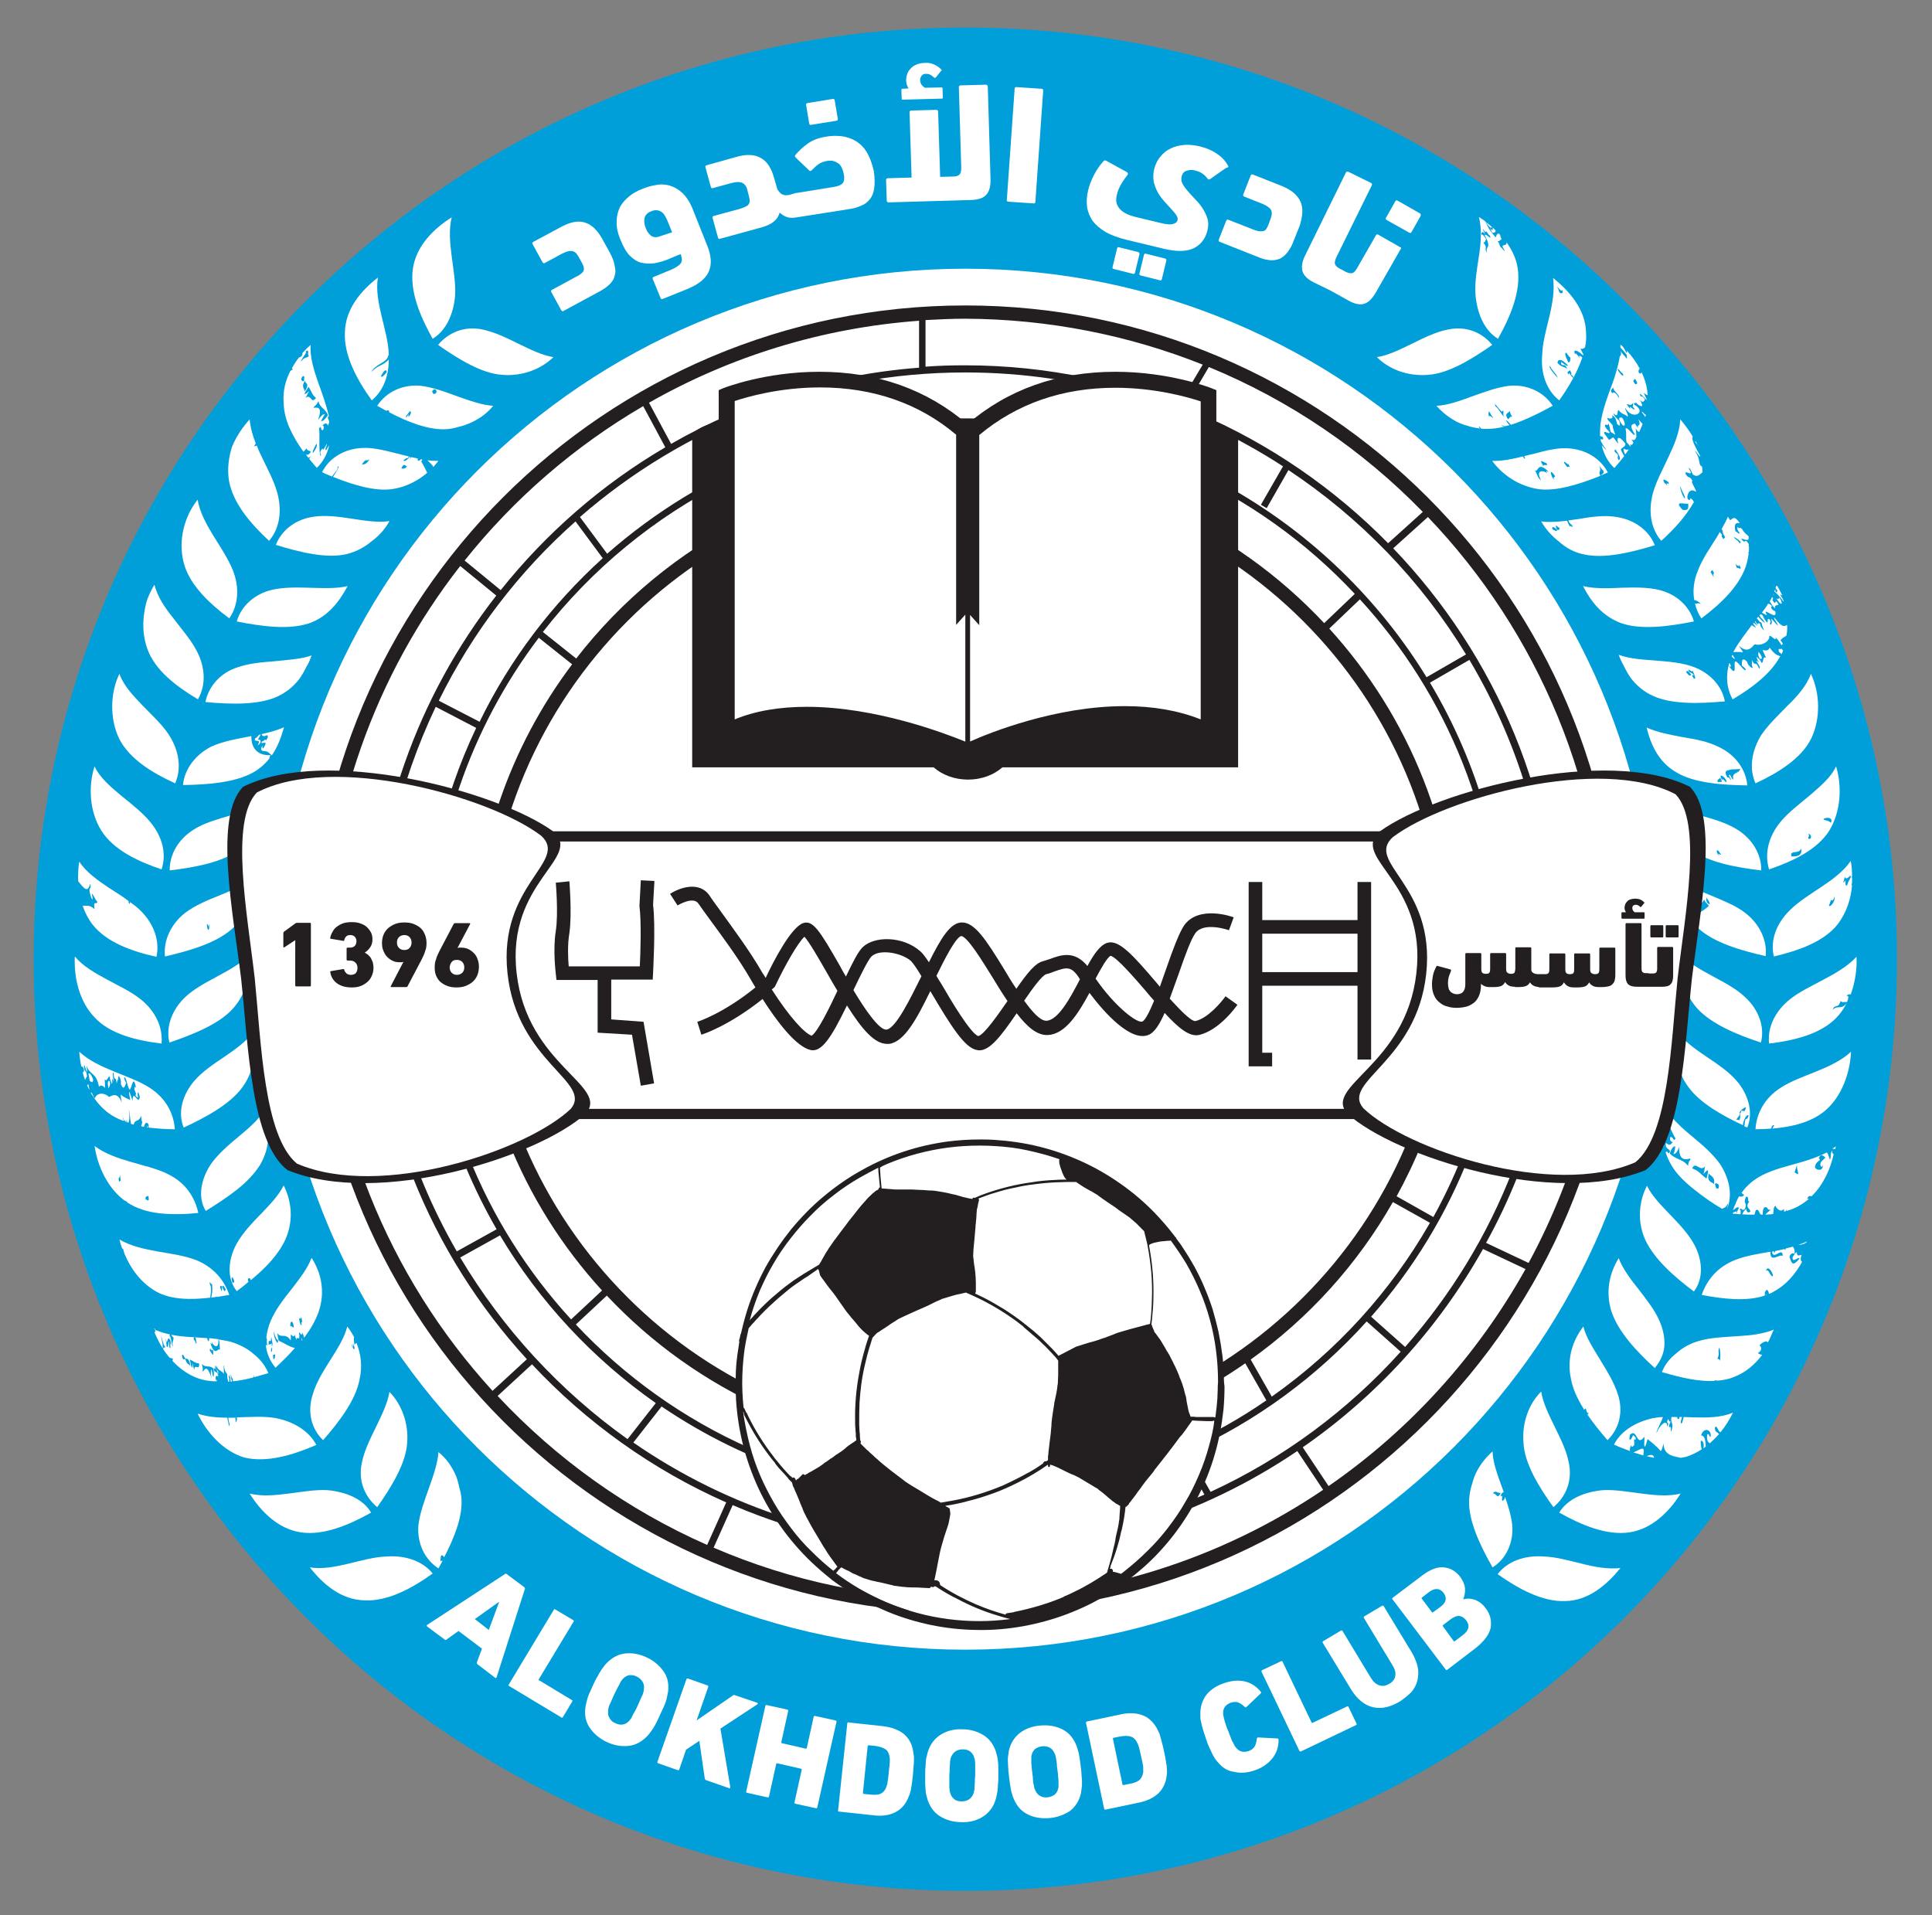 <?xml version="1.0" encoding="utf-8"?>
<!-- Generator: Adobe Illustrator 27.0.0, SVG Export Plug-In . SVG Version: 6.00 Build 0)  -->
<svg version="1.1" id="Layer_1" xmlns="http://www.w3.org/2000/svg" xmlns:xlink="http://www.w3.org/1999/xlink" x="0px" y="0px"
	 viewBox="0 0 568 563" style="enable-background:new 0 0 568 563;" xml:space="preserve">
<rect x="0" y="0" width="568" height="563" fill="#808080" stroke="none"/>
<style type="text/css">
	.st0{clip-path:url(#SVGID_00000169540712007726927170000004013072821674150027_);}
	.st1{fill:#009FDA;}
	.st2{fill:#FFFFFF;}
	.st3{clip-path:url(#SVGID_00000070819672466652648180000006871307909370530232_);}
	.st4{clip-path:url(#SVGID_00000167377717815514129840000012484650247787350431_);}
	.st5{fill:#231F20;}
	.st6{clip-path:url(#SVGID_00000029752282282434221970000006297856412848075418_);}
	.st7{fill-rule:evenodd;clip-rule:evenodd;fill:#231F20;}
	.st8{fill-rule:evenodd;clip-rule:evenodd;fill:#FFFFFF;}
	.st9{clip-path:url(#SVGID_00000129918656953715522170000001411016068304785339_);}
	.st10{clip-path:url(#SVGID_00000146461211952783070280000017348169475406776722_);}
	.st11{clip-path:url(#SVGID_00000013906149846364413830000012913712099292429212_);}
	.st12{clip-path:url(#SVGID_00000075128071315575033010000017020593487412832153_);}
</style>
<g>
	<g id="layer_1">
		<g>
			<defs>
				<rect id="SVGID_1_" width="568" height="563"/>
			</defs>
			<clipPath id="SVGID_00000102539282307639016600000017455068645869190299_">
				<use xlink:href="#SVGID_1_"  style="overflow:visible;"/>
			</clipPath>
			<g style="clip-path:url(#SVGID_00000102539282307639016600000017455068645869190299_);">
				<path class="st1" d="M557.7,282c0,151.3-122.6,273.9-273.9,273.9S9.9,433.3,9.9,282C9.9,130.7,132.5,8.1,283.8,8.1
					S557.7,130.7,557.7,282"/>
				<path class="st2" d="M133.7,433.1c-1.2-2.5-2.8-4.6-4.8-6.2c-0.2,3.3-1.5,6.9-2.8,10.6s-2.7,7.4-3.1,11
					c-0.4,5.3,1.9,10,5.9,12.6c0.4-0.7,0.8-1.5,1.2-2.2c-0.2-0.1-0.4-0.1-0.6,0.2c0-2.5,0.5-2,1.1-1.3c2.9-5.6,5.2-11.4,5.1-16.4
					c0-1.5-0.3-2.9-0.7-4.2C134.7,435.7,134.3,434.3,133.7,433.1"/>
				<path class="st2" d="M113.7,457.6c-3.6,0.1-7.4,1.2-11.2,2.1c-3.8,0.9-7.7,1.7-11.4,1.1c3.8,4.9,9.2,9.6,16.2,9.7
					c6.7,0.3,13.8-3.5,19.9-7.9C124.3,459,119.3,457.2,113.7,457.6"/>
				<path class="st2" d="M110.9,443.1c4.3-6.1,8.4-12.9,8.8-18.8c0.5-6-1.7-11.5-5.2-15.1c-0.5,3.2-2.2,6.7-3.9,10.2
					c-1.7,3.5-3.5,7-4.2,10.6C105.2,435.4,107.3,440.1,110.9,443.1"/>
				<path class="st2" d="M96.3,438.1c-3.6-0.2-7.5,0.5-11.4,1c-3.9,0.5-7.9,0.9-11.5,0c3.3,5.3,8.4,10.4,15,11.4
					c6.7,1,14.1-2.1,20.7-5.8C106.7,440.6,101.6,438.6,96.3,438.1"/>
				<path class="st2" d="M103.7,396.2c0.1-0.3,0.1-0.6,0.1-1.3c0.1,0.1,0.2,1.1,0.4,1c0.1,1.8-0.6,0.1-0.7-0.2
					C103.4,394.7,103.6,395.2,103.7,396.2 M105.7,405.6c0.9-3.9,0.4-7.6-0.9-10.8c-0.2,0.2-0.4,0.3-0.6,0.5
					c-0.2-1.2-0.2-1.8-0.1-2.2c-0.6-1.1-1.2-2.1-2-3.1c-0.8,3.2-2.8,6.4-4.9,9.7c-2,3.2-4.2,6.6-5.2,10.1c-1.8,5.3-0.4,10.4,3,13.6
					C99.9,417.8,104.6,411.5,105.7,405.6"/>
				<path class="st2" d="M93,424.8c-2.2-4.2-6.8-6.9-12-7.9c-3.5-0.6-7.4-0.3-11.3-0.2c0,0.9-0.2,1.3-0.4,1.5c0-0.4-0.1-0.9-0.1-1.4
					c-0.7,0-1.4,0-2.1,0c0.1,0.7,0.2,1.3,0.4,1.8c0,2-0.4-0.7-0.7-1.8c-3,0-6-0.3-8.7-1.2c2.7,5.6,7.5,11,13.7,12.9
					C78.4,430.1,86.1,427.8,93,424.8"/>
				<path class="st2" d="M69.7,416.7l-0.1,0c-0.1,0-0.1,0-0.2,0C69.5,416.9,69.6,416.9,69.7,416.7"/>
				<path class="st2" d="M88.9,394c0-0.2-0.1-0.4-0.1-0.7c-0.1,0.2-0.1,0.5-0.1,0.9C88.8,394.1,88.9,394,88.9,394"/>
				<path class="st2" d="M88.7,389.6c-0.3,0.1-0.6-0.6-0.8-2.1c0.4,0.3,0.4,0.3,0.7-0.3l0.3,1.7C88.6,388.4,88.5,388.5,88.7,389.6
					 M85.4,390.1c-0.3-1.7,0.7-2.4,1,0.1C86,390.5,85.7,389.4,85.4,390.1 M81.7,393.9c0.3,2.2-1.3-0.3-1.2-2.5
					C80.9,393,81.3,394,81.7,393.9 M80.4,399.6c-0.4-2,0.3-1,0.5-1.5C80.9,399.2,80.7,399.6,80.4,399.6 M79.7,397.5
					c-0.1-0.8,0.1-1.2,0.3-1.4c-0.3-1.6-0.6-0.8-1-0.7c-0.2-2.6,0.8,0.2,0.7-2.2c0.2-0.2,0.4,2,0.6,2.8c-0.2-0.3-0.3-1.3-0.5-1
					C80.1,395.9,80.1,397.5,79.7,397.5 M89.4,393.3c1.9-2.5,3.4-5.1,4.3-7.7c2-5.9,0.7-11.5-2.1-15.8c-1.1,3-3.5,6.1-5.8,9.1
					c-2.4,3-4.8,6.1-6.2,9.4c-0.7,1.6-1.1,3.3-1.3,4.9c0.1,0.3,0.1,0.5,0.2,0.5c0,0.6-0.2,0.7,0.1,1.8c-0.1,0.1-0.2,0-0.4-0.2
					c0,0.2,0,0.3,0,0.5c0.3,2.4,1.3,4.5,2.8,6.3c2-1.9,4-3.8,5.7-5.8c-1.6-0.3-3-1.4-4.7-2.1c-0.1,0-0.2-0.7-0.3-1.1
					c-0.1-0.4-0.1-0.8-0.2-1.2c1.2,1.8,2.3-0.3,4,2.2c0-0.5,0-1.1,0-1.8c0.5,0.5,1,1,1.2,0c0.1,1,0.3,0.9,0.4,1.7
					c0.1-1.7,1.3,1,0.8-2.3c0.4,0.1,0.8,1.4,1,0.1C89.2,392.4,89.3,392.9,89.4,393.3"/>
				<path class="st2" d="M62.7,404.8c-0.2-0.5-0.3-1.2-0.5-2.2c-0.3,0.2-0.3,1.1,0,2.5c-1.1-3.1-1.7-3.3-2.5-1.8
					c-0.3-0.6,0.2-0.6-0.4-2.3c1.4,1.3,2.1,0.2,3.4,1.3C63,403.7,62.9,404.6,62.7,404.8 M57.1,402.8c-0.2-1-0.4-1.1-0.5-2.2
					c0,2.2-0.2,2-0.8-0.9c1.4,0.6,1.5,1.1,2.7,1.1C58.8,403.3,57.2,400.6,57.1,402.8 M54.4,399.3c0.5,0.4,1.1-0.4,1.6,2.3
					C55.5,400.9,55,401.4,54.4,399.3 M53.5,398.5c0.3-0.7,0.6,0.4,0.9,0.8C54.5,399.6,53.7,400.3,53.5,398.5 M57.5,393.2
					c0.1,0.6,0.2,1.1,0.3,1.7c-0.3,0.6-0.5-1.5-0.8-0.8C56.8,392,57.2,393.6,57.5,393.2 M62.6,396.7c0.4,3.2-0.5,0.6-0.9,0.5
					C61.6,395.5,62.3,397.7,62.6,396.7 M50,396.1c-0.1,0-0.1,0.1-0.2,0.1c-0.1-0.8,0-1-0.1-1.8c-0.3,0.2-0.1,1.9-0.7,1.6
					c0-0.6-0.1-1.4-0.3-2.4c0.1,0,0.2,0.7,0.3,1.1c0.4-0.6,0.3-2,1.1-0.6c0.3,1.5-0.3,0.7,0.1,2.5C50.2,396.7,50.1,396.4,50,396.1
					 M63.4,405.7c-0.1-1.8,0.5-1.1,0.8-1c-0.4-1.8-0.8-1-1.3-1.8c-0.2-1.9,0.7,1,0.3-1.4c0.4,0.1,0.7,2.3,1,2.6
					c-0.1-0.5-0.1-0.6,0-0.6c-0.2-1.1-0.5-0.2-0.7-2.1c0.8,1.8,1.6,1.4,2.3,2.5c0.1-0.5-0.1-1.9,0-2.5c0.1,0,0.2,0.5,0.1,0.6
					c0.3,1.5,0.6,1.5,0.9,2c0,1.2,0.1,1.5,0.3,2.2c0.1,0,0.2,0,0.3,0c0-0.6,0.1-1-0.1-1.2c-0.2-1.8,0.3,0.4,0.4-0.2
					c0,0.3,0,0.8,0.1,1.4c0.1,0,0.3,0,0.4-0.1c-0.2-0.6-0.4-1.2-0.4-2c0.2,0.1,0.4,1.8,0.6,0.9c0,0.3,0,0.7,0.1,1.1
					c2-0.2,3.9-0.6,5.9-1.1c0.1-0.1,0.2-0.2,0.2-0.9c0,0.3,0.1,0.5,0.1,0.8c1.4-0.4,2.8-0.8,4.2-1.2c-0.9-2.2-2.4-4.1-4.3-5.6
					c-1.8-1.6-4.1-2.8-6.7-3.6c-1.1-0.3-2.4-0.5-3.6-0.7c0.4,0.9,0.2,2.2,0.4,3.2c-0.5-1.3-1.3,2.2-2.7-1.7
					c-0.4-1.8,0.6,1.3,0.2-0.8c0.6,1.3,2.2,2.4,2-0.8c-0.9-0.1-1.8-0.2-2.7-0.3c0,0.9-0.3,1.5-0.6,0c-1.5-0.1-3-0.2-4.5-0.3
					c-2.1-0.1-4.1-0.3-6.1-0.7c0.3,0.3,0.6,1,0.7,0.7c0.1,1.3-0.5,1-0.2,2.7c-0.3,0.3-0.6-3.8-0.9-2.7c0-0.4,0-0.6,0-0.8
					c-1.4-0.3-2.8-0.7-4.2-1.3c0.1,0.7-0.2,0.5-0.3,0.7c0.7,1.6,1.5,3.2,2.4,4.7c0.1-0.6,0-1.6-0.4-3.3c-0.1-1.2,0.8,3.2,1.1,2.6
					c0.1,1.3-0.5-0.3-0.5,0.9c0,0,0,0.1,0,0.1c0.6,0.9,1.2,1.7,1.9,2.5c0.3,0,0.7,0.2,0.9,0.2c0,0.3,0,0.5-0.1,0.7
					c1.9,2,4.1,3.7,6.7,4.8c1.9,0.8,4,1.2,6.3,1.2C63.8,405.6,63.6,405.5,63.4,405.7"/>
				<path class="st2" d="M45.3,390.5c0.1,0.3,0.3,0.7,0.4,1c-0.1-0.3-0.1-0.6-0.2-0.9C45.4,390.6,45.3,390.5,45.3,390.5"/>
				<path class="st2" d="M68.3,377.2c-0.5-2.6,0.1-1.7,0.5-0.9C69,377.6,68.4,376.8,68.3,377.2 M73.7,376.2c0,0.1,0,0.1,0,0.2
					c4.4-3.6,8.2-7.6,10.2-12c2.5-5.6,1.8-11.3-0.5-15.9c-1.4,2.9-4.1,5.7-6.7,8.4c-2.6,2.7-5.4,5.6-7.1,8.7c-2.6,4.7-3,10.2,0,14
					c1.2-0.9,2.4-1.8,3.5-2.8c-0.1-0.1-0.1-0.2-0.2-0.3C72.8,375.4,73.5,375.7,73.7,376.2"/>
				<path class="st2" d="M65.3,378.2c0.1,0.8-0.1,1.2-0.2,1.4c-0.1-0.5-0.3-1-0.4-1C64.7,377.7,65.1,378.1,65.3,378.2 M66.3,378.9
					c0.1,1.2-0.7,0.7-0.9-0.8C65.8,377.7,66,378.7,66.3,378.9 M61.8,381.5c0.2-1.5,0.5-2.9-0.1-3.9c-0.2-1.7,0.4,0.6,0.6-0.3
					c0.3,2.2,0,3.1-0.2,4.2c0.5-0.1,0.9-0.1,1.4-0.2c0-0.1,0.1-0.1,0.3,0c1.2-0.2,2.4-0.4,3.6-0.6c-1.5-4.5-4.8-8.3-9.9-10.3
					c-3.4-1.3-7.4-1.8-11.3-2.5c-3.9-0.7-7.9-1.6-11.1-3.5c0.2,0.9,0.5,1.8,0.8,2.6c0.1,0.1,0.2,0.1,0.3,0.2
					c0.2,0.7,0.3,1.1,0.4,1.4c1.9,4.6,5.1,8.8,9.5,11.2C50.3,382.1,56.1,382.2,61.8,381.5"/>
				<path class="st2" d="M69.6,349.8c2.9-2.3,5.3-4.8,6.9-7.4c3.1-5.3,2.9-11.1,1.1-15.8c-1.7,2.7-4.6,5.2-7.5,7.6
					c-2.9,2.4-5.9,5-8,7.9c-3,4.4-4.1,9.9-1.6,13.9C63.6,354.1,66.8,352,69.6,349.8"/>
				<path class="st2" d="M35,347.4c-0.4-1.8,0.4-0.7,0.2-2c0.2,0.2,0.1,0.8,0.3,1.7L35,347.4z M43.6,351.5c0.5,2.4-0.6,1-0.8,1.1
					C42.7,351.3,43.4,352,43.6,351.5 M36.7,352.8c0.2,0.4,0.4,0.5,0.6,0.3c0,0.2,0,0.3,0.1,0.4c2.7,1.8,6,2.8,9.5,3.2
					c3.7,0.4,7.6,0.3,11.4-0.1c-1-4.6-3.7-8.8-8.7-11.3c-2.1-1.1-4.4-1.8-6.8-2.5c0,0.1,0,0.2,0,0.3l-0.1-0.3
					c-1.4-0.4-2.8-0.8-4.2-1.2c-3.8-1.1-7.7-2.4-10.7-4.7c0.9,6,3.8,12.4,9,16.2C36.8,353.1,36.7,353,36.7,352.8"/>
				<path class="st2" d="M71.3,319.6c3.6-5,4-10.7,2.7-15.6c-2,2.5-5.1,4.7-8.2,6.8c-3.1,2.1-6.4,4.3-8.7,7
					c-3.5,4.1-4.9,9.3-3.1,13.7C60.5,328.5,67.7,324.6,71.3,319.6"/>
				<path class="st2" d="M32.3,317.9c-0.3-0.2-0.9-0.5-0.4,2.1C32.1,319.4,32.5,319.3,32.3,317.9"/>
				<path class="st2" d="M43.5,331.5c-0.1-0.1-0.1-0.3-0.2-0.6c0,0.2-0.1,0.4-0.1,0.6C43.3,331.5,43.4,331.5,43.5,331.5"/>
				<path class="st2" d="M25.6,319C25.6,319,25.6,319,25.6,319c0.2,0.5,0.4,1,0.7,1.4c-0.1-0.4-0.2-1-0.3-1.6L25.6,319z"/>
				<path class="st2" d="M27.4,317.4c-0.5-1.3-0.9-2-1.4-1.8c0.1,0.8,0.3,1.5,0.4,2.3C26.8,317.7,27.2,318.9,27.4,317.4"/>
				<path class="st2" d="M31.1,326.6c1.5,1.3,3.4,2.3,5.3,3c-0.1-0.3-0.2-0.7-0.3-1.2c0.2,0.2,0.4,1.8,0.7,0.9
					c0.1,0.2,0.1,0.4,0.2,0.6c0.1,0,0.1,0,0.2,0.1c0-0.2-0.1-0.4-0.1-0.8c0.9,2.4,1.1-0.6,0.8-3c0.2,0.5,0.3,2.5,0.6,4.2
					c0.3,0.1,0.5,0.2,0.8,0.2c0.5-1.8,1.4-0.4,2.2-2.6c0,0.5,0.1,1.7,0.3,1.7c0,0.7-0.2,0.9-0.3,1.4c0.3,0.1,0.5,0.1,0.8,0.2
					c0.3-1.1,0.7-1.7,1.4-0.7c0,0.2,0,0.5,0,0.9c2.5,0.3,5.1,0.5,7.7,0.5c-0.3-4.7-2.7-9.2-7.4-12.2c-3.1-2-6.9-3.3-10.5-4.8
					c-3.7-1.5-7.4-3.2-10.2-5.8c0.1,1.4,0.3,2.9,0.6,4.4c0.2-0.2,0.5,0,0.8,0.8c0,0.8-0.1,0.9-0.4,0.8c0.2,0.8,0.4,1.5,0.7,2.3
					c0.2-0.4,0.4-0.8,0.6-1.1c-0.3-2.2-0.6-0.7-0.9-2.7c0-1.8,0.6,1.4,0.9,1.4c0.1-0.2-0.1-1.1-0.2-1.8c1.2,3,2.9,1.9,3.7,6.2
					c0.6-0.7,1.2-0.2,1.8,0.3c0-0.6-0.1-1.6-0.1-2.5c0.7,1,0.8-0.9,1.5-0.8c0,1.3,0.3,1.1,0.6,2.2c0.4-0.4-0.4-3,0.4-0.8
					c0.2-0.9-0.5-2.3,0.1-2.6c0.1,3.2,0.7,0.5,0.9,3.3c0.2-1.4,0.5-0.7,0.5-2.2c0.3-0.3,1,1.6,0.7,2.2c0.8,2.2,1.2,0.8,1.6-0.2
					c-0.2-0.5-0.4-0.4-0.6-1.6c0.6-0.7,1.1,3.7,1.7,3.5c0.5-0.2,1-4.9,1.8-0.4c-0.3-0.6-0.4-0.5-0.5,0.3c0.2,0.8,0.8,1.6,0.3,1.7
					c0.3,0.8,0.5,0.6,0.8,0.8c-0.2-0.9-0.2-3,0.5-0.2c-0.3,2.8-2.1-2.7-2.1,1.1c-0.3-0.6-0.7-2.2-1-2.6c-0.2,0.2,0.2,1.6,0.3,2.4
					c0,0-0.5-0.2-1.1-0.5c-0.6-0.3-1.3-0.7-1.7-1.1c-0.1,0.3,0.2,1.5,0.3,2.4c-1.3-3.6-3.2-1.8-3.8-1.7c-1-1.2-3.5-1.5-4.1,0.4
					c-0.4-0.1-0.9-2.2-1.2-1.6C27.9,323.3,29.3,325.1,31.1,326.6"/>
				<path class="st2" d="M68.5,296.5c4.1-4.6,5.1-10.2,4.2-15.3c-2.2,2.3-5.6,4.1-8.9,5.9c-3.3,1.8-6.8,3.6-9.4,6.1
					c-3.9,3.7-5.7,8.8-4.6,13.3C56.9,304.1,64.5,301,68.5,296.5"/>
				<path class="st2" d="M47.5,306.8c0.4-4.7-1.7-9.4-6-12.9c-2.8-2.3-6.5-4-10-5.9c-3.5-1.9-7.1-3.9-9.5-6.8
					c-0.3,6.2,1.3,13.3,5.9,18C32.4,304,40,305.9,47.5,306.8"/>
				<path class="st2" d="M73.9,259c0-0.2,0-0.4,0-0.7c-0.4,0.3-0.8,0.5-1.2,0.8C73.2,259.2,73.6,259.1,73.9,259"/>
				<path class="st2" d="M61.3,271.6c0.6,1-0.2,3.3-0.5,0.2C61,271.2,61.5,273.4,61.3,271.6 M48.5,281.2c7.4-1.7,15.1-4,19.7-8.1
					c3.6-3.3,5.3-7.5,5.7-11.7c-1.4-0.1-2.9-0.6-4.3,0.6c0-0.4,0-0.7-0.1-0.9c-0.1,0.1-0.2,0.1-0.4,0.2c0,0.6-0.3,0.8-0.4,1.1
					c0-0.4-0.1-0.6-0.1-0.9c-1.3,0.6-2.7,1.2-4.2,1.8c-3.5,1.4-7.1,2.9-10,5.1C50.2,271.7,48,276.6,48.5,281.2"/>
				<path class="st2" d="M26.5,259.8c0.5,2-0.5,0.8-0.1,2.6c0.3,1.4,0.5,1.7,0.8,2.1c0.1-0.2-0.1-1.1-0.2-1.8
					c0.6,0.5,1.1,2.1,1.6,2.3c0,1.4-1.3-0.8-0.8,2.3c-1.3-1.3-2.4-1-3.5-1c0.7,2,1.6,3.8,2.9,5.5c4.1,5.2,11.5,7.9,18.8,9.5
					c1-4.7-0.7-9.6-4.6-13.5c-0.9-0.9-2-1.8-3.2-2.6c-0.1,0.3,0,1.1-0.4,0.1c0-0.2,0-0.3,0-0.4c-1.8-1.4-3.8-2.6-5.8-3.9
					c-3.3-2.2-6.7-4.6-8.7-7.7c-0.3,1.8-0.4,3.8-0.3,5.8C24.4,260.8,25.8,262.9,26.5,259.8"/>
				<path class="st2" d="M70.2,249.9c5-3.6,6.9-9,7.3-14c-2.9,1.7-6.3,2.9-10,3.9c-3.6,1.1-7.4,2.1-10.4,4
					c-4.6,2.8-7.3,7.4-7.2,12.1C57.4,255,65.3,253.5,70.2,249.9"/>
				<path class="st2" d="M47.5,255.6c1.5-4.5,0.3-9.6-3.3-13.9c-2.3-2.8-5.5-5.3-8.6-7.8c-3-2.5-6.3-5.3-7.8-8.6
					c-1.9,5.9-1.5,13.3,2,18.9C33.3,249.8,40.4,253.2,47.5,255.6"/>
				<path class="st2" d="M76.1,216.1c-0.4,0.5-0.8,0.9-1.1,1c-0.5,1.5,2.1-0.3,0.7,2.1c1.7-1.2,0.7-1.9,0.1-1.8
					c0.7-1,0.6-1.1,0.9-1.5C76.5,216,76.3,216,76.1,216.1"/>
				<path class="st2" d="M53.8,230.8c7.6-0.1,15.6-0.8,20.8-3.8c1.9-1.1,3.4-2.5,4.6-4c0-0.3,0.1-0.6,0.3-1
					c-3.3,0.2-5.7-1.6-5.6-5.6c-0.3,0.1-0.7,0.1-1,0.2c-3.7,0.7-7.5,1.4-10.8,2.9C57.4,221.9,54.2,226.2,53.8,230.8"/>
				<path class="st2" d="M77.1,219.2c-1,2.1,0.7,1.4,1.5,1.8c0.5,0.3,0.9,0.7,1.3,1.1c1.8-2.6,2.8-5.5,3.6-8.3c-2,0.9-4.2,1.5-6.5,2
					c-0.1,0.7,0.8,0.8,1.5,0.3c0.2,0.3,0.6,0.4-0.4,1.7c0-1-0.4,0.2-1.1,0.2c-0.7,1.4,2.4-1.1,0.4,2C77,220,77.2,219.4,77.1,219.2"
					/>
				<path class="st2" d="M74.9,216.3c0,0,0,0.1,0,0.1c0.1-0.1,0.1-0.1,0.2-0.2C75,216.3,74.9,216.3,74.9,216.3"/>
				<path class="st2" d="M51.5,230.3c1.9-4.4,1.2-9.5-1.8-14.2c-2-3.1-5-5.8-7.8-8.7c-2.8-2.9-5.6-5.9-6.8-9.3
					c-2.7,5.6-2.9,13.1-0.1,19C38,223.1,44.7,227.2,51.5,230.3"/>
				<path class="st2" d="M60.4,206.4c7.5,0.7,15.6,0.9,21.1-1.6c2.8-1.3,4.9-3.1,6.5-5.2c0.8-1.1,1.4-2.2,2-3.4
					c0.7-1.1,1.2-2.3,1.6-3.5c-3.1,1.1-7.2,1.3-10.8,1.7c-3.8,0.3-7.6,0.6-11,1.8C64.8,197.8,61.3,201.8,60.4,206.4"/>
				<path class="st2" d="M58.2,205.6c2.4-4.2,2.2-9.4-0.4-14.3c-1.7-3.3-4.4-6.3-6.8-9.5c-2.6-3.2-4.7-6.4-5.6-9.9
					c-0.8,1.3-1.5,2.8-2.1,4.3c-0.5,1.5-0.8,3.2-1,4.8c-0.4,3.3-0.1,6.6,1,9.7C45.5,197,51.8,201.8,58.2,205.6"/>
				<path class="st2" d="M69.6,182.7c7.4,1.5,15.3,2.5,21.1,0.6c5.7-1.9,9.1-6.5,11.5-11c-3.2,0.8-7.2,0.6-11.1,0.5
					c-3.8-0.1-7.6-0.2-11.1,0.6C74.8,174.6,70.9,178.2,69.6,182.7"/>
				<path class="st2" d="M67.4,181.8c2.7-3.9,3.1-9.1,1-14.3c-1.4-3.4-3.7-6.8-5.8-10.2c-2-3.3-3.9-6.8-4.5-10.4
					c-3.9,4.9-5.8,12-4.1,18.5C55.6,171.8,61.4,177.3,67.4,181.8"/>
				<path class="st2" d="M101.9,162.9c2.9-0.7,5.4-2.1,7.4-3.8c2.2-1.6,4-3.7,5.2-5.9c-3.3,0.5-7.2-0.1-11-0.7
					c-3.9-0.6-7.7-1.1-11.2-0.6c-5.3,0.7-9.5,3.9-11.2,8.3C88.3,162.4,96.1,164.3,101.9,162.9"/>
				<path class="st2" d="M79.1,159c3.1-3.6,3.9-8.8,2.4-14.2c-1-3.6-3-7.2-4.6-10.6c-0.5-1-1-2.1-1.4-3.2c-0.3,0.1-0.5,0.2-0.8,0.2
					c0.2-0.4,0.4-0.7,0.5-0.8c-0.9-2.3-1.6-4.7-1.8-7.1c-2.1,2.3-4,5.1-5.2,8.1c-1,3.1-1.4,6.5-0.9,9.8
					C68.4,147.8,73.6,153.9,79.1,159"/>
				<path class="st2" d="M127.4,137.3c0.5-0.6,1-1.2,1.5-1.8c-1,0-2.1,0-3.2-0.2C126.2,136,127,136.4,127.4,137.3"/>
				<path class="st2" d="M108.7,135c-1.1,1.6-1.7,1.6-2.3,1.5C107.9,134.4,107.4,135.9,108.7,135 M119.7,137.1
					c-0.7,0.8-1.3,0.8-1.7,0.5C119,135.8,119.1,137.2,119.7,137.1 M97.6,140.1c0.6-0.9,2-2.3,1.6-2.8c0.9-0.9-0.1,1.2-1.3,2.9
					c6,2.4,12.3,4.3,17.4,3.6c4-0.6,7.5-2.4,10.3-4.8c-0.5-1-1-2.1-1.7-3.2c-0.1-0.1,0.1-0.4,0.3-0.7c-0.2,0-0.3,0-0.5-0.1
					c0,0,0,0,0,0c-0.6,0.8-1,0.5-0.9-0.2c-0.6-0.1-1.2-0.3-1.9-0.4c-0.1,0.2-0.3,0.4-0.4,0.6c0-0.2,0.1-0.4,0.2-0.6
					c-0.1,0-0.2,0-0.3-0.1c-0.5,0.8-1.4,1.5-1.8,1.1c0.6-0.6,1-0.8,1.3-0.7c0.1-0.2,0.2-0.3,0.3-0.5c-0.8-0.2-1.6-0.4-2.4-0.6
					c-3.7-0.9-7.7-2.1-11.2-1.9c-5.3,0.2-9.8,2.9-11.9,7.1C95.8,139.4,96.7,139.7,97.6,140.1"/>
				<path class="st2" d="M89.7,103.5c1.6-1.5,0.4,1.2,1.2,1.1c-0.9,0.9-1.3,0.2-2.3,1.6C88.1,106,90.9,103,89.7,103.5 M92.9,117
					c-1.5,2-1.4-1.4-3.1,0c0.6-0.9,0.5-1.1,1.1-2c-1.7,1.4-1.8,1.2-0.2-1.3C91.8,115.4,91.6,115.9,92.9,117 M93.6,117.9
					c0.5,2.2,2.2,2.2,2.8,4.2c-0.8,1.2-1.5,1.8-2,1.7c0.2-0.5,0.6-1.2,1.1-2c-0.5-0.1-1.1,0.4-2,1.7c1.1-3.1,0.6-3.9-1.3-3.6
					C92.4,119.1,92.9,119.6,93.6,117.9 M92,133.2c-0.3-0.4,0.5-1.7,1-2.7C93.4,130.8,93.1,131.7,92,133.2 M89.6,112
					c0.3,0.8,1.5,0.8,0,3.1C89.5,114.1,88.5,113.9,89.6,112 M89,110.6c0.8-0.2,0.3,0.8,0.4,1.4C89.3,112.2,87.9,112,89,110.6
					 M89.2,132.8c0.2-0.2,0.5-0.4,0.9-1c0.3,0.9,0.7,0.4,1.3,1.1c-0.7,0.9-1.1,0.9-1.5,0.7c0.3,0.3,0.5,0.7,0.8,1
					c0.2-0.1,0.4-0.2,0.6-0.5c-0.1,0.3-0.2,0.6-0.4,0.8c0.7,0.8,1.4,1.7,2.1,2.5c0,0,0.1-0.1,0.1-0.1c0,0.1,0,0.2,0,0.3l0,0
					c1.9-1.8,3.1-4.1,3.7-6.7c-0.3,0.4-0.6,0.9-0.9,1.4c-0.7,0,0.4-1.5,0.2-1.8c-1,1.6-1.1,2.2-1.3,1.3c-1.3,1.7-0.2,1.4-0.5,2.3
					c-0.7-0.8-0.2-6.3-0.5-8.2c1-1.1,0.2,0.9,1.2,0.5c0.3-0.8,0.3-1.2-0.2-1.3c1.3-1.3,1.4-0.2,1.6,0c0.9-1.6-0.1-1.5,0-2.5
					c0.1-0.1,0.2-0.2,0.3-0.3c-0.8-3.3-1.9-6.4-3.1-9.7c-1.3-3.7-2.5-7.5-2.3-11.2c-0.8,0.7-1.6,1.5-2.4,2.4c0,0.1,0,0.3,0,0.5
					c-0.5,0.8-0.7,0.7-1,0.8c-0.8,1-1.5,2.1-2.1,3.2c0.1,0.1,0.2,0.2,0.3,0.3c-0.3,0.2-0.5,0.3-0.7,0.4c-1.5,2.9-2.3,6.1-2,9.5
					C83.5,123.5,86,128.3,89.2,132.8"/>
				<path class="st2" d="M96.9,124.4c0,0.1,0,0.2,0,0.3c0,0,0,0,0-0.1C96.9,124.6,96.9,124.5,96.9,124.4"/>
				<path class="st2" d="M128.3,115.4c-0.8,1-1.3,0-1.2-0.5C128,113.9,128.5,114.9,128.3,115.4 M120.2,122.5c-0.2,0-0.2-0.2,0-0.6
					c-0.2-0.1-0.5,0.5-0.8,0.9c-0.2-0.6,0.3-0.8,1.2-2C120.7,121.1,121.2,121.2,120.2,122.5 M123.5,113.4c-5.3-0.4-10,1.9-12.6,5.9
					c0.9,0.5,1.8,1,2.7,1.5c0.5-0.4,0.9-0.1,0.8,0.4c5.5,2.9,11.3,5.1,16.2,5c1.5,0,2.9-0.3,4.2-0.7c1.4-0.3,2.7-0.8,4-1.4
					c2.5-1.2,4.6-2.8,6.2-4.8c-3.3-0.2-6.9-1.5-10.6-2.8C130.9,115.2,127.1,113.8,123.5,113.4"/>
				<path class="st2" d="M113.7,109.4c-0.6,0.7-1.4,1.8-1.7,1.2C113,108.6,113.6,108.5,113.7,109.4 M114.3,105.7
					c-2,2.1-3.2,1.5-5.1,3.7c0.9-2.3,4.7-2.8,4.9-4.8c0.1-0.1,0.1-0.1,0.2-0.2c0-0.1,0-0.1,0-0.2c-0.1-3.6-1.2-7.4-2.1-11.2
					c-0.9-3.8-1.7-7.7-1.1-11.4c-4.9,3.8-9.6,9.2-9.7,16.2c-0.3,6.7,3.5,13.8,7.9,19.9C112.6,115,114.3,110.7,114.3,105.7"/>
				<path class="st2" d="M142,96.9c-5.5-1.2-10.2,0.9-13.2,4.5c6.1,4.3,12.9,8.4,18.8,8.8c6,0.5,11.5-1.7,15.1-5.2
					c-3.2-0.5-6.7-2.2-10.2-3.9C149.1,99.4,145.6,97.7,142,96.9"/>
				<path class="st2" d="M133.8,86.8c0.2-3.6-0.5-7.5-1-11.4c-0.5-3.9-0.9-7.9,0-11.5c-5.3,3.3-10.4,8.4-11.4,15
					c-1,6.7,2.1,14.1,5.8,20.7C131.3,97.1,133.4,92.1,133.8,86.8"/>
				<path class="st2" d="M438.9,439.1c0.6-1.2,1.5,0,2.3-0.2C440.2,441.1,439.9,438.8,438.9,439.1 M444.6,448.4
					c-0.3-2.8-1.2-5.6-2.1-8.3c-0.1,0.4-0.3,0.8-0.6,1.1c-0.8,0.3,0.3-2-0.8-1.3c0.3-0.9,0.7-1.2,1-1.2c-0.2-0.5-0.3-0.9-0.5-1.4
					c-1.3-3.6-2.7-7.3-2.8-10.6c-1.9,1.7-3.6,3.8-4.8,6.2c-0.6,1.2-1,2.6-1.4,4c-0.4,1.3-0.6,2.7-0.7,4.2c-0.2,6,3.2,13.2,6.9,19.7
					C442.7,458.4,445,453.7,444.6,448.4"/>
				<path class="st2" d="M465,459.7c-3.8-0.9-7.6-2-11.2-2.1c-5.6-0.4-10.6,1.4-13.5,5.2c6.1,4.3,13.2,8.2,19.9,7.9
					c6.9-0.1,12.3-4.9,16.2-9.7C472.8,461.4,468.8,460.7,465,459.7"/>
				<path class="st2" d="M456.7,443.1c3.6-3,5.7-7.7,4.5-13.2c-0.7-3.6-2.5-7.1-4.2-10.6c-1.7-3.5-3.4-6.9-3.9-10.2
					c-3.6,3.6-5.7,9.1-5.2,15.1C448.2,430.2,452.3,437,456.7,443.1"/>
				<path class="st2" d="M482.6,439.1c-3.9-0.5-7.8-1.2-11.4-1c-5.3,0.5-10.3,2.5-12.8,6.6c6.6,3.7,14,6.8,20.7,5.8
					c6.6-1,11.7-6.1,15-11.4C490.5,440,486.5,439.6,482.6,439.1"/>
				<path class="st2" d="M472.6,423.4c3.4-3.3,4.8-8.3,3-13.6c-1.1-3.5-3.2-6.8-5.2-10.1c-2-3.3-4.1-6.5-4.9-9.7
					c-3.1,4-5,9.5-3.6,15.6c0.5,2.7,1.8,5.5,3.5,8.3c0.1,0.1,0.2,0.2,0.2,0.4c0,0.1,0.1,0.1,0.1,0.2c0.9-1.4,0.4,1.4,1.4,0.8
					c-0.1,0.2-0.3,0.4-0.4,0.6C468.5,418.5,470.5,421,472.6,423.4"/>
				<path class="st2" d="M484.1,428.1c0.7,0.2,1.5,0.3,2.2,0.5C486.1,427.4,485.1,427.7,484.1,428.1"/>
				<path class="st2" d="M482.9,425.9c-0.5-0.1-1.8,0.8-2.7,1.1c1,0.3,2,0.6,2.9,0.9C483.3,426.9,483.4,426,482.9,425.9"/>
				<path class="st2" d="M498,416.7c-1,0-2-0.1-3-0.1c-0.1,0.5-0.3,1.1-0.5,1.8c-0.7,0.3-0.2-1,0-1.8c-0.3,0-0.5,0-0.8,0
					c0,0.2,0,0.4,0,0.5c-0.5,0.2-0.6-0.1-0.6-0.5c-0.6,0-1.1,0-1.7,0c-0.4,1.9,0.9,1.6-0.1,4.3c-0.3-0.3,0.3-1.8-0.6-1.3
					c-0.1-0.8,0.2-0.9,0.5-1.7c-0.6,0.2-0.5-0.5-0.8-0.7c-0.8,1.8,0.6,0.5-0.2,2.3c-0.1-2.7-2.3-0.4-3.2,1.8
					c-0.1-0.6,1.3-2.9,1.9-4.7c-0.7,0-1.4,0.1-2.1,0.2c-0.2,0.1-0.5,0.1-0.7,0.1c-5.1,1.1-9.5,3.7-11.6,7.8c1.5,0.7,3.1,1.3,4.7,1.9
					c-0.1-0.3,0-0.9,0.3-1.8c0.1,0.7,0.4,0.7,0.9,0.1c0.3-0.8-0.4-1.9,0.5-1.7c0.1-0.9-0.5-0.9-0.8-1.3c-0.2,0.9-1.5,2.7-0.9-0.1
					c2.2-2.1,1.9,3.9,4.2,0.6c0.2,0.8-0.2,2.3,0.1,2.9c0.4,0,0.6-1.5,0.9-2.2c0,0,0.7,0.6,1.6,1.3c0.8,0.7,1.8,1.6,2.2,2.2
					c0.4-0.1,0.6-1.4,0.9-2.2c-0.1,3.8,3.8,3.8,5,4.2c0.5-0.1,1.1-0.2,1.6-0.3c1.6-0.5,3.2-1.3,4.6-2.2c-0.2-0.7-0.3-1.4-0.3-2.4
					c0.3-0.5,1.2,0.4,0.8,2.1c0.2-0.2,0.4-0.3,0.7-0.5c-0.1-1.6-0.2-3.2-1.4-3.3c0.9-2.7,3.2-1.6,2.8,0.4c-0.6,0.1-0.2-1.1-1-0.7
					c-0.2,1.6,0.2,2.4,0.8,2.6c0.9-0.8,1.8-1.7,2.7-2.7c-0.4-0.6-1.4-0.5-1.2-2c0.6-0.7,0.8,1.1,1.6,1.5c1.5-1.8,2.7-3.8,3.7-5.8
					C506,416.8,501.9,416.8,498,416.7"/>
				<path class="st2" d="M486.5,402.2c1.5-1.8,2.6-4,2.8-6.3c0.2-2.4-0.3-5-1.4-7.5c-1.4-3.3-3.9-6.4-6.2-9.4
					c-2.4-3-4.7-6.1-5.8-9.1c-2.7,4.3-4,9.9-2.1,15.8C475.8,391.5,480.9,397.1,486.5,402.2"/>
				<path class="st2" d="M505.7,400.2c-0.1-0.5-0.3-0.7-0.8-0.7c0.9-2-0.1-1.7,0.6-3.4C505.8,397.2,505.8,398.6,505.7,400.2
					 M499.6,394.2c-2.6,0.7-4.9,2-6.7,3.6c-1.9,1.5-3.5,3.4-4.3,5.6c0.2,0.1,0.5,0.2,0.8,0.2c0,0,0,0,0-0.1l0,0.1
					c4.7,1.4,9.9,2.6,14.6,2.4c0-0.1,0-0.1,0.1-0.2l0.8,0.1c1.8-0.1,3.6-0.5,5.2-1.2c3.2-1.3,5.9-3.6,8-6.4c-0.4,0-0.9-0.2-1.3-0.5
					c1.2-0.7,1.2-1.6,0.5-2.3c0.7-0.8,2.2-1.6,2.4-0.8c0.6-0.8,1.2-2.7,1.8-3.8c-3.2,1.3-6.8,1.7-10.3,1.9
					C507,393.1,503,393.2,499.6,394.2"/>
				<path class="st2" d="M498,379.7c2.9-3.8,2.6-9.3,0-14c-1.8-3.2-4.5-6-7.1-8.7c-2.6-2.7-5.3-5.5-6.7-8.4
					c-2.3,4.5-3,10.3-0.5,15.9C486.3,370.1,492,375.2,498,379.7"/>
				<path class="st2" d="M531.2,365.1c0,0,0-0.1,0-0.1c-0.8,0.4-1.6,0.7-2.5,1C529.6,366,530.7,365.7,531.2,365.1"/>
				<path class="st2" d="M519,380.8c0.1,0,0.3-0.1,0.4-0.1C519.3,380.6,519.2,380.6,519,380.8"/>
				<path class="st2" d="M521.2,375.2c-0.9,0.1-1.2-2.5-2-1.5C519.6,371.5,521.5,374.5,521.2,375.2 M529.7,368.9
					c-1,0.2-1.3,0.6-1.5-0.8c-0.4,0.3-0.8,0.8-1.2,1.6c0,1.8,1.5-0.3,2.1,0.3c-2.1,2.4-2.3,1.6-3-0.5c0.4-1.2,1-1.1,1.5-0.9
					c0.1-0.9-0.1-1.6-0.5-2.1c-0.7,0.2-1.4,0.4-2,0.5c-0.1,0.2-0.2,0.3-0.3,0.6c0-0.2-0.1-0.3-0.1-0.4c-0.9,0.2-1.8,0.4-2.8,0.6
					c-0.2,0.9-0.3,0.4-0.4,0.1c0,0-0.1,0-0.1,0c-0.1,0-0.2,0-0.3,0c0,0.1-0.1,0.2-0.1,0.3c0.4,2.3,3.2-1.9,3.1,1.1
					c-0.7-0.9-3.8,2.3-3.6-1.3c-3.6,0.6-7.2,1.2-10.3,2.4c-5.2,2-8.4,5.9-9.9,10.3c6.2,1.2,13.2,2,18.5,0.2c0.1-0.4,0.1-0.7,0-0.8
					c0.7-1.7,1.1-0.5,1.3,0.3c0.5-0.2,1-0.4,1.4-0.7c3.6-1.9,6.3-5.1,8.3-8.7C529.5,370.7,529.1,370.4,529.7,368.9"/>
				<path class="st2" d="M505.2,349.4c-0.9,0.3-0.8-0.8-1-1.3C504.1,347.7,505.9,347.8,505.2,349.4 M503.9,348.1
					c-0.7-0.7-2.2-0.6-1.5-3.1C503,345.9,504.3,345.9,503.9,348.1 M501.7,346.5c-2.1-1.6-2.1-2.2-4.2-3c1-2.3,2.3,1.2,3.8-0.6
					c-0.3,1-0.1,1.2-0.5,2.3C502.3,343.4,502.5,343.7,501.7,346.5 M496.3,342.8c-1.6-2.2-3.7-1.8-5.4-3.7c0.5-1.4,1-2.1,1.6-2.1
					c0,0.5-0.1,1.3-0.5,2.3c0.6,0,1.2-0.7,1.6-2.1c0.1,3.4,1.1,4,3.3,3.4C497.2,341.3,496.3,341,496.3,342.8 M505.6,342.1
					c-2.1-2.9-5.1-5.5-8-7.9c-2.3-1.9-4.6-3.9-6.3-6c-0.1,0.5-0.1,1.1-0.2,1.6c-0.5-0.2-0.6-0.9-0.3-2.1c-0.3-0.4-0.5-0.7-0.7-1.1
					c-0.2,0.6-0.4,1.2-0.6,1.9c1.1,2,2.3,5,3.1,6.2c-0.7,1.3-0.6-0.9-1.6-0.3c-0.1,0.9,0.2,1.3,0.8,1.3c-1,1.6-1.6,0.5-2,0.3
					c-0.4,1.8,0.9,1.5,1.2,2.5c-0.7,1.5-0.7-0.7-1.3,0.3c0.4,1.2,0.9,2.4,1.6,3.6c1.5,2.7,4,5.1,6.9,7.4c2.5,2,5.2,3.9,8.1,5.6
					c0.5-0.4,1.1-0.2,1.6-1.5c0.3,0,0,0.8-0.2,1.6C509.5,351.4,508.4,346.3,505.6,342.1"/>
				<path class="st2" d="M489.2,337.3c0-0.4,0-0.7-0.2-0.9c0,0,0,0,0,0.1C489,336.8,489.1,337,489.2,337.3"/>
				<path class="st2" d="M510.6,356.1c-0.4,0.1-0.8,0.3-1.1,0.4c0,0.1-0.1,0.2-0.1,0.3c0.3,0,0.7,0.1,1,0.1
					C510.5,356.6,510.6,356.3,510.6,356.1"/>
				<path class="st2" d="M536,342.4c-0.1,2.3-2.2,1.5-2.4,0.8c0.2-2.2,2.2-1.8,1.1-2.7c0.8-1.8,1.6-0.2,2-0.3c-0.5,0.7-1,1-1.4,1.5
					C534.9,342.6,535.6,343.8,536,342.4 M527.6,344.7l0.7-2.2C528.2,344.7,529.6,345.9,527.6,344.7 M538.6,338.2
					c-0.7,1.6-0.1,1.5-0.6,2.8c-0.3-0.8-0.5-1.7-0.9-2.2c-2.5,1.3-5.2,2.2-8,3c-3.8,1.1-7.7,2-11,3.7c-2.6,1.3-4.6,3.1-6.1,5.2
					c0.2,0.2,0.5,0.5,0.8,0.6c-0.5,0.6-1,0.6-1.5,0.4c-0.5,0.8-0.9,1.7-1.2,2.6l0,0c-0.1,0.1-0.1,0.2-0.2,0.3
					c-0.1,0.4-0.3,0.8-0.4,1.2c0.6-0.3,1.1-1.2,1.8-0.7c-0.3,0.4-0.6,1-0.8,1.8c0.4,0,0.8,0.1,1.2,0.1c0.1-0.8,0.1-1.4-0.3-1.3
					c0.7-1.1,0.6,0.7,1.6-0.3c0.9-2.1-0.7-1.1,0.3-3.5c1.1-0.5,0.2,1.5,1,1.3c-1.4,1.9,0.2,1.9,0.3,3c-0.5,0.4-1.1,0.4-1.2-0.8
					c-0.4,0.3-0.8,0.7-1.2,1.6c1.2,0.1,2.4,0.1,3.6,0.1c0.1-0.4,0.3-0.9,0.4-1.3c0.9-0.5,0.8,0.6,1.5,1.3c0.2,0,0.3,0,0.5,0
					c0.1-0.3-0.1-1.1,0.4-2c1.2-0.9,0.9,1.3,2.1,0.3c-0.6,0.8-1.2,1.1-1.7,1.7c0.6,0,1.1-0.1,1.7-0.1c0.2,0,0.4-0.1,0.6-0.1
					c0.2-0.9,0-2.1,0.7-2.4c0,0.4,1.5,2.3,2.4,0.9c0.1,0.3,0.1,0.6,0.1,0.8c0.2,0,0.3-0.1,0.5-0.1c0.1-0.2,0.2-0.3,0.3-0.5
					c0,0.2,0,0.3,0,0.4c1.8-0.5,3.5-1.3,4.9-2.3c0.6-0.4,1.1-0.8,1.6-1.2c-0.1-0.1-0.3-0.1-0.5,0c0.4-1.1,0.8-0.9,1.3-0.8
					c3.4-3.3,5.5-7.9,6.5-12.4C538.9,339.3,538.6,339,538.6,338.2"/>
				<path class="st2" d="M539.6,337.8c0-0.3,0.1-0.5,0.1-0.8c-0.3,0.3-0.7,0.5-1,0.7C539,337.8,539.3,337.8,539.6,337.8"/>
				<path class="st2" d="M512,326.5c-0.7,1.5-0.1,1.5-0.6,2.8l-0.9-0.1c0.2-0.7,1.5-1.5,0.9-2.2c0.6-0.8,1.2-1.3,1.9-1.5
					C513,327.3,512.5,326.5,512,326.5 M513.2,329c-0.4,1.1-0.1,1.3-0.4,2.1c0.3,0.1,0.6,0.3,0.9,0.4c1.8-4.4,0.4-9.6-3.1-13.7
					c-2.3-2.7-5.6-4.9-8.7-7c-3.1-2.1-6.3-4.3-8.2-6.8c-1.4,4.9-1,10.7,2.7,15.6c3.3,4.6,9.8,8.3,16,11.2c0.1-1.3,1-3.3,1.7-2.9
					C513.8,329,513.5,329,513.2,329"/>
				<path class="st2" d="M523.5,319.8c-4.7,3-7.1,7.5-7.4,12.2c1.5,0,3.1-0.1,4.6-0.2c0.2-0.7,0.5-1.2,0.9-0.9
					c-0.2,0.3-0.4,0.6-0.5,0.9c5.9-0.5,11.4-1.9,15.4-5.2c5-4.2,7.4-11.2,7.7-17.4c-2.8,2.6-6.5,4.3-10.2,5.8
					C530.3,316.5,526.6,317.8,523.5,319.8"/>
				<path class="st2" d="M513.1,293.2c-2.6-2.5-6.1-4.3-9.4-6.1c-3.3-1.8-6.7-3.6-8.9-5.9c-0.4,2.1-0.4,4.3,0,6.5
					c0.1-0.1,0.2-0.3,0.2-0.5c0.3,1.6,1.1,0.8,2.2,1.5c-0.6,2-1.3,1.3-2,0.8c0.7,2.5,1.9,4.9,3.8,7c4.1,4.5,11.6,7.7,18.7,10
					C518.9,302,517.1,296.9,513.1,293.2"/>
				<path class="st2" d="M536.1,288c-3.5,1.9-7.2,3.6-10,5.9c-4.3,3.5-6.5,8.2-6,12.9c7.5-0.9,15.1-2.8,19.7-7.5
					c1.3-1.3,2.3-2.8,3.1-4.4c-1.6,2.2-2.6,0.4-4.1,2c0.6-1.9,1.7-0.2,2.3-2.6c0.8,0.6,0.8,0.2,1.9,0.3c0.6-1.4,0.5-2-0.2-1.8
					c0.4-0.4,0.9-0.6,1.3-0.4c1.3-3.6,1.9-7.5,1.7-11.1C543.2,284.1,539.7,286.1,536.1,288"/>
				<path class="st2" d="M501.9,265.4c-0.4-0.8-0.2-1.1-0.2-1.5C503,265.7,502.9,266.3,501.9,265.4 M513.1,268.4
					c-2.8-2.2-6.5-3.6-10-5.1c-3.5-1.4-6.9-2.9-9.5-5c-0.2,3.3,0.4,6.7,2,9.8c1.7-1.5,4.2-1.3,5.4-3.6c0.6,1.2,0.9,1.1,1.4,1.8
					c-1.3,1.4-3.9,2.5-5.5,3.9c0.7,1,1.5,1.9,2.5,2.8c4.5,4.1,12.2,6.4,19.7,8.1C519.6,276.6,517.4,271.7,513.1,268.4"/>
				<path class="st2" d="M538.3,264.6c0.4,0.3,0.8,0,1-1c0.4,1-1,3.2-1.6,2.7L538.3,264.6z M542.1,258.8l0.3-1.1
					c0.1,1,1,0.4,1.6-0.3c0.5,0.6-0.7,1.4-0.9,2.8c-1.1,0.9,0-2.6-1-0.7C541.9,259.4,542,259.1,542.1,258.8 M526.1,267.7
					c-3.9,3.9-5.7,8.8-4.6,13.5c7.2-1.7,14.7-4.3,18.8-9.5c2.5-3.3,3.9-7.4,4.2-11.5c-0.1,0-0.1,0.1-0.2,0.1
					c0.1-0.4,0.2-0.7,0.2-1.1c0-0.3,0-0.7,0-1c0-0.1,0-0.2-0.1-0.3c0-0.2,0-0.3,0.1-0.3c0-1.6-0.1-3.1-0.4-4.5
					c-2.1,3.1-5.4,5.5-8.7,7.7C532.1,263,528.7,265.1,526.1,267.7"/>
				<path class="st2" d="M505.5,251.6c-1-0.5-1.2-3.1,0.4-0.5C506,251.8,504.5,250.1,505.5,251.6 M494.8,240.5
					c-0.2-0.1-0.1-0.6-0.3-0.6c-0.2,0-0.4,0.6-0.6,1.1c-0.6,0.2,0-1.1-0.4-1.2C493.8,239.5,495.3,238.5,494.8,240.5 M500.1,239.8
					c-3.7-1-7.1-2.2-10-3.9c0.5,5,2.3,10.4,7.3,14c4.9,3.6,12.8,5.1,20.4,6c0.1-4.7-2.6-9.3-7.2-12.1
					C507.5,241.9,503.7,240.8,500.1,239.8"/>
				<path class="st2" d="M531.8,245.9c0.2-0.3-0.5-1.2,0.4-0.5C533.1,246.9,531,247,531.8,245.9 M526.7,251.8
					c-0.7-2.1,2.4-0.5,2.8-2.4C530.1,251.9,527.7,251.8,526.7,251.8 M538.3,241.9c-0.8-0.7-0.9-0.5-2.1-0.9
					C535.7,240.4,539.2,239.8,538.3,241.9 M523.4,241.7c-3.5,4.3-4.7,9.3-3.3,13.9c7-2.4,14.2-5.8,17.7-11.4
					c3.4-5.6,3.8-12.9,2-18.9c-1.5,3.3-4.8,6-7.8,8.6C528.9,236.5,525.7,238.9,523.4,241.7"/>
				<path class="st2" d="M505.7,228.6c1.3,2.2-0.4,0.8-0.6,1.5C504.5,229,505.6,229.2,505.7,228.6 M507.6,229.8
					c-0.1,0.7-1.3-1.5-1.2-0.4C504.8,227.2,507.1,227.9,507.6,229.8 M508.3,226.4c1-0.4,2.7-0.1,3.3-0.4c-0.2,1.6-2.6,0.8-2,3.2
					c-0.4-0.1-0.6-0.8-1-1.4c-0.9-0.2,0.7,1.5,0.2,1.5c-0.5-0.9-0.7-0.8-0.9-0.7C506.6,226.6,507.8,226.5,508.3,226.4 M494.6,216.7
					c-3.7-0.7-7.4-1.4-10.5-2.8c1.2,4.9,3.4,10.1,8.8,13.2c5.2,3.1,13.3,3.7,20.8,3.8c-0.4-4.7-3.5-9-8.4-11.3
					C502.2,218,498.3,217.3,494.6,216.7"/>
				<path class="st2" d="M516.1,230.3c6.7-3.1,13.5-7.3,16.4-13.2c2.8-5.9,2.6-13.3-0.1-19c-1.2,3.4-3.9,6.5-6.8,9.3
					c-2.8,2.9-5.7,5.6-7.8,8.7C514.9,220.8,514.2,226,516.1,230.3"/>
				<path class="st2" d="M497.9,199.4c-0.9-1.5-0.2-0.7,0.1-0.9c-0.7-0.9-0.9-0.6-1.4-1c-0.8-1.6,1.1,0.6,1-0.4
					C498.1,198.2,498.9,200.1,497.9,199.4 M495.7,197.6c0.2-0.4,0.5-0.7,1.5,0.8C496.9,198.7,496.7,198.9,495.7,197.6 M497.7,196
					c-3.3-1.2-7.2-1.5-11-1.8c-3.7-0.3-7.7-0.5-10.8-1.7c0.4,1.2,1,2.4,1.6,3.5c0.6,1.2,1.2,2.3,2,3.4c1.6,2.1,3.8,4,6.5,5.2
					c5.5,2.5,13.5,2.3,21.1,1.6C506.3,201.8,502.8,197.8,497.7,196"/>
				<path class="st2" d="M524.4,176.9c0.1-0.3-0.4-1.1-1.1-2.1c0.2,0,0.5,0.2,0.7,0.3c-0.4-0.9-0.9-1.8-1.4-2.7
					c-0.1-0.1-0.3-0.1-0.4-0.2c-0.1,0.2-0.1,0.4-0.2,0.7c0.2,0.3,0.4,0.5,0.6,0.8c-0.1,0.2-0.3,0.3-0.4,0.5
					c-0.3-0.4-0.3-0.5-0.2-0.6c0-0.1,0-0.2-0.1-0.3c-0.1,0.2-0.2,0.4-0.3,0.6C522.4,174.4,523.3,175.5,524.4,176.9"/>
				<path class="st2" d="M508.7,195.3c-0.1-0.1-0.2-0.3-0.3-0.4c-1.1,3.8-0.8,7.5,1,10.7c5.6-3.3,11.2-7.5,14-12.7
					c-0.9-0.2-1.9-0.7-3.1-2.5c-0.4,1-1.2,0.9-2.1,0.7c0.2,0.6,0.7,1.5,1,2.3c-1.2-0.6-0.5,1.3-1.3,1.5c-0.5-1.2-0.7-0.9-1.4-1.8
					c-0.3,0.6,1.6,2.6-0.1,1c0.1,0.9,1.4,1.9,0.8,2.5c-1.3-2.9-0.9-0.1-2.2-2.6c0.3,1.4-0.3,0.9,0.3,2.3c-0.2,0.4-1.7-1-1.6-1.7
					c-1.7-1.7-1.6-0.1-1.6,1.1c0.4,0.4,0.6,0.2,1.2,1.2c-0.4,0.9-2.6-2.9-3.2-2.4c-0.5,0.5,0.8,5.1-1.8,1.3
					C508.9,196.2,509,196,508.7,195.3"/>
				<path class="st2" d="M521.4,174.6c0,0.1-0.1,0.2-0.1,0.2c0.1,0,0.2,0.1,0.3,0.1C521.5,174.9,521.5,174.7,521.4,174.6"/>
				<path class="st2" d="M522.2,175.9c1.8,2.8,2.1,1.4,0.9-0.2C522.9,176.1,522.7,176.3,522.2,175.9"/>
				<path class="st2" d="M524.2,191.3c-0.1-0.2-0.3-0.4-0.4-0.6c-0.3,0.4-1.2-0.5-0.8,0.9c0.3,0.3,0.5,0.5,0.8,0.7
					C523.9,192,524.1,191.6,524.2,191.3"/>
				<path class="st2" d="M521.9,179.7c-0.6-0.1-1.7-1.2-0.9-1.5c-0.6-0.6-0.9-0.7-1.2-0.7c-0.5,0.9-1.2,1.8-1.8,2.6
					c0.5,0.3,1.3,0.8,1.5,0.7C517.6,177.8,522.8,183,521.9,179.7"/>
				<path class="st2" d="M521.9,178.9c-0.3-1.3,0.6-0.7,1-1.2c-1.3-2.2-0.6,0.5-1.5-0.8c-0.8-1,0.4-0.4-0.4-1.4
					c-0.2,0.4-0.4,0.8-0.7,1.3C520.8,177.6,521.2,178.3,521.9,178.9"/>
				<path class="st2" d="M509.3,192.5c-0.1,0.2-0.1,0.3-0.2,0.5c0.4,0.4,0.7,0.7,0.9,0.8C510.1,193.6,509.7,193,509.3,192.5"/>
				<path class="st2" d="M517,191.6c0,0.6-0.3,0.9,0.4,2.1C517.9,193.8,518.6,193.7,517,191.6"/>
				<path class="st2" d="M509.8,191.3c-0.1,0.1-0.1,0.2-0.2,0.4c0.9,0,2.1-0.1,2.8,0.1c0-0.3-0.8-1.3-1.2-2c2.8,2.7,4.1,0,4.7-0.4
					c1.5,0.6,4.4-0.5,4.3-2.5c0.6-0.1,2.2,2,1.8,0.5c0.5,0.4,1,1.1,1.8,2.3c0.1-0.1,0.2-0.2,0.3-0.4c0-0.3-0.6-1.1-0.7-1
					c0.4-0.6,1.1-1,1.8-1.4c0.2-1.1,0.3-2.1,0.2-3.2c-0.7,0.4-1.3,1.1-3.7-2.1c-0.6,0,1,1.7,1,2.3c-0.6-0.4-1.4-1.6-2-2
					c0.4,1.4,0.2,0.9,0,1.8c-0.8-0.3,0.2-0.8-0.3-1.4c-1.2-1.3-0.3,1.4-1.1,0.5c-1.4-1.9-0.8-2-1.7-2.2c-0.1,0.1-0.2,0.2-0.3,0.3
					c0.4,1,0.7,0.7,1.6,2.2c-0.7-0.3-1.1-0.8-2-1.8c-0.1,0.2-0.3,0.3-0.4,0.5c0.4,0.4,1.2,1.6,1.2,1c0.5,0.9,0.2,1.2,0.9,2.4
					c-0.1,0.4-1.7-2-0.9-1.5c-1.3-1.5-0.3,1-1.7-1.1c0,0,0,0-0.1,0.1c0.1,0.3,0.6,0.9,0.9,1.3c-0.4-0.2-0.8-0.6-1.2-0.9
					c-0.1,0.1-0.2,0.2-0.2,0.3c0.3,0.3,0.6,0.7,0.9,1.2c-0.4-0.2-0.8-0.5-1.3-0.8C513.3,186.1,511.3,188.6,509.8,191.3"/>
				<path class="st2" d="M487.6,173.4c-3.4-0.8-7.3-0.7-11.1-0.6c-3.9,0.2-7.8,0.3-11.1-0.5c2.3,4.5,5.7,9,11.5,11
					c5.7,1.9,13.7,0.9,21.1-0.6C496.7,178.2,492.8,174.6,487.6,173.4"/>
				<path class="st2" d="M503.4,167.6c1.1,1.4-0.2,0.9,0.5,2c-0.3,0-0.4-0.7-1-1.4C503,168,503.2,167.8,503.4,167.6 M511.8,159.4
					c-0.1,0.1-0.2,0.2-0.3,0.4c-1-1.6-0.9-0.6-1.9-2.1C510.4,158.4,510.8,158.2,511.8,159.4 M510.6,166.9c-0.3-0.5,0-0.6-0.5-1.2
					c0.5,0.4,1.1,1.1,1.2,0.4C512.5,167.9,511.1,166.9,510.6,166.9 M498.1,176.4c0.6,0.1,1.3,0.4,2,1.2c-1-0.5-1,0-1.8-0.2
					c0.4,1.6,1,3.1,1.9,4.4c6-4.5,11.7-10,13.4-16.4c0.2-0.9,0.4-1.8,0.5-2.7c-0.1-0.1-0.2-0.2-0.3-0.4c0.1,0.1,0.2,0.1,0.3,0.2
					c0.1-0.6,0.1-1.1,0.1-1.7c-0.3-0.6,0.2-0.5-0.3-1.2c-1.1-1.5-0.7,0.7-2-1.2c0.6-0.1,2.1,0.9,2.2-0.1c0-0.1,0-0.2,0-0.2
					c0-0.1,0-0.1,0-0.2c0-0.1,0-0.1,0-0.2c-0.7-0.8-0.9-0.5-1.9-2.1c-0.8-0.9-0.7,0.2-1.5-0.8c0.3,0.6-0.3,0.6,0.7,1.8
					c0,0.8-0.8-0.4-1.2-0.4c-0.4-1.9-0.1-2.7,1.3-2.4c-1.9-2.7-2.1-1-2.9-0.9c-0.2-0.4-0.4-0.7-0.6-1c-0.5,1.2-1.2,2.5-1.9,3.7
					c0,0,0.1,0,0.1,0c0.6,1-0.1,0.8,1,2.3c-0.2,0.2-0.3,0.4-0.5,0.6c-0.8-1-0.5-1.1-0.4-1.3c-0.3-0.3-0.5-0.5-0.7-0.8
					c-0.2,0.4-0.4,0.7-0.6,1.1c-2.1,3.4-4.5,6.7-5.8,10.2C498,170.5,497.6,173.6,498.1,176.4"/>
				<path class="st2" d="M457.8,155.8c-0.4-0.7-0.4-1.1-0.3-1.4c0.3,0.4,0.7,0.7,0.9,0.7C458.7,155.9,458.1,155.8,457.8,155.8
					 M456.5,155.7c-0.6-1,0.5-1,1.3,0.2C457.6,156.5,456.9,155.7,456.5,155.7 M464,152.6c-1,0.1-1.9,0.3-2.9,0.4
					c0.2,0.6,0.5,1,1,1.3c0.9,1.5-0.7-0.3-0.5,0.6c-0.4-0.7-0.7-1.3-0.9-1.8c-2.7,0.3-5.3,0.5-7.6,0.2c1.3,2.2,3,4.2,5.2,5.9
					c2,1.8,4.4,3.2,7.4,3.8c5.9,1.3,13.6-0.5,20.8-2.7c-1.7-4.4-6-7.5-11.2-8.3C471.8,151.4,468,151.9,464,152.6"/>
				<path class="st2" d="M490.5,141.7c0.5,1.6-1.1-0.8-0.3,1.2c-0.4-0.6-0.6-0.8-0.8-0.8C488.3,140.1,490,141.4,490.5,141.7
					 M496.3,148c0.3,2.1-0.5,2-1.6,1.9C491.6,146.8,495.9,148.5,496.3,148 M494.2,143.5c0.3,1,1.5,2.7,1.1,3.1
					C494,144.9,493.7,141.8,494.2,143.5 M498,147.6c-0.1-0.2-0.2-0.3-0.2-0.4c-1.5-1.8-0.4,0.8-1.7-0.6c-0.2-1.4,0.8-3.3,2.5-2
					c0.2-0.7-1.8-3.1-1-3.2c-1.1-1.9-0.9-0.3-2-2c-0.7-1.7,3,1.5,0.8-1.8c0.6,0,0.8,1,1.3,1.9c1.4,1,2-0.1,2.8-0.6
					c0-0.6,0-1.1-0.1-1.7c-0.3-0.3-0.5-0.4-0.5-0.3c-0.6-1.5-0.1-2.1-1.6-4.3c0.3-0.1,1.5,2.1,1.6,1.5c-0.8-1.4-3-5.3-2.2-5.7
					c-1.1-1.8-2.3-3.5-3.7-5.1c-0.2,3.7-1.7,7.3-3.4,10.9c-1.6,3.5-3.6,7.1-4.6,10.6c-1.5,5.4-0.7,10.6,2.4,14.2
					C492.2,155.6,495.7,151.7,498,147.6"/>
				<path class="st2" d="M498.6,129.8c0,0.1-0.1,0.1-0.3,0c0.3,0.4,0.6,0.8,0.9,1.2C499,130.7,498.8,130.3,498.6,129.8"/>
				<path class="st2" d="M454.9,138.3c1.1,1.4-1.1-0.9,0,0.8c-1.2-0.9-3.6-1-1.8,2.1c-1-0.5-1.2-2-1.9-3
					C452.3,139.2,451.8,135.6,454.9,138.3 M454.6,136.1c0.8,1.5-0.9-0.1-0.8,1C452,134.3,454.1,136.2,454.6,136.1 M457.2,140
					c0,0.4-0.9,0.1-0.2,1.1C456.1,140.6,455.1,136.9,457.2,140 M461,136.3c1,1.7,0,0.5-0.2,1.1c-0.3-0.5-0.7-0.9-1-1.4
					C459.9,135.2,461,137,461,136.3 M447.9,134.4c-0.1-0.1-0.1-0.1-0.2-0.2c-3.2,0.8-6.3,1.4-9,1.3c3,4.1,7.8,7.4,13.6,8.3
					c5.3,0.7,11.9-1.4,18.2-3.9c-0.8-1.6,0.5-1-0.3-3c0.5,0.7,0.9,1.4,1.1,1.3c0.5,1.2-0.4,1.1-0.7,1.6c0.7-0.3,1.4-0.6,2.1-0.9
					c-2.2-4.2-6.7-6.9-11.9-7.1c-3-0.2-6.5,0.7-9.8,1.6c0,0,0,0,0,0c0,0,0,0,0,0c-0.4,0.1-0.9,0.2-1.3,0.3c-0.5,0.1-1.1,0.3-1.6,0.4
					c0.1,0.3,0.2,0.5,0.3,0.7C448,134.9,447.8,134.5,447.9,134.4"/>
				<path class="st2" d="M477.8,133.6c0.4-0.5,0.7-1,1.1-1.5c-0.4,0.2-0.9,0.2-1.5-0.2C477.2,132.3,477.5,133,477.8,133.6"/>
				<path class="st2" d="M477.9,126c0.4,1.9,0,2.7,0.3,4c0.3,0.3,0.7,0.7,1.1,1.3c0.3-0.3-0.4-1,0.4-0.5c0,0,0,0,0,0.1
					c0.2-0.3,0.4-0.5,0.5-0.8c-0.1-0.3-0.3-0.6-0.6-0.9c0.5,0.2,0.8,0.2,1,0.1c0.2-0.3,0.4-0.6,0.5-0.9c0-0.6-0.1-1.5-0.2-2.5
					c0.3,0.7,0.7,1,1,1.1c0.4-0.8,0.7-1.5,1-2.3c0-0.1,0-0.1-0.1-0.2c-0.3-0.3-0.7-0.7-1.1-1.3c1,2.8-0.6,1.1-0.1,2.7
					c-0.3-0.5-0.7-1-1-1.4c-0.8,0.4-1.8,0.3,0.1,3.3C480,128.2,478.6,125.4,477.9,126"/>
				<path class="st2" d="M474.2,113.8c0.3,1.6,2.1,2.2,1.7,3.2c-0.5-1.3-1.7-2.1-1.9-1.3C473.1,114.3,474.1,114.7,474.2,113.8
					 M477,109.7c0.8,1.4-0.5,0.7-1.4-1C475.6,107.9,476.6,109.7,477,109.7 M479.9,118.5c0.8,1.1-0.6,0.3,0.7,1.8
					c-0.1,0.6-2-1.6-1.3-0.2c-0.2,0.1-0.7-0.8-1.1-1.3C478.8,118.9,479.7,119.4,479.9,118.5 M480.7,111.3c1,1.7,0.6,1.5,0.1,1.7
					C479.5,111.4,480.7,111.9,480.7,111.3 M474.9,132.1c1.5,2.1,1.6,2.9,1,3.2c-0.9-1.3,0.6-1.2-1-2.3
					C474.4,132.4,474.8,132.4,474.9,132.1 M471.3,128.6c0.1,0.5-0.1,0.9-0.7,0.4c0,0.3,0,0.6,0.1,0.8c0.3,0.6,0.7,1.3,1.4,2.2
					c0.3,0.6-0.5-0.4-1.2-1.1c0.6,2.6,1.8,4.9,3.7,6.7c1-1.1,2-2.3,2.9-3.5c-0.3-0.5-0.7-1.3-1-1.9c0.5-0.9,1.2-0.6,1.4-1.7
					c-2.1-2.9-2.8-1.7-2.1-0.1c-0.2,0-0.9-1.1-1.5-1.8c-0.6,0.2-0.6,0.5-1.3,0.7c-0.4-0.6-0.9-1.3-1.4-1.9c0-1,0.9,0.1,1.6-0.1
					c0.2-0.4-0.7-0.7-1.3-1.9c-0.3-1.3,1.2,0.3,0.9-1.1c0.5,1,0.4,1.6,0.7,2.6c0.6,0.5,0.9,0.6,1.4,0.9c-0.3-0.9-0.9-2.1-0.7-2.6
					c-0.5-0.9-1.7-1.6-1.7-2.4c0.3,0.3,2.1,0.6,1.4-0.8c1.2,0.7,1.3,1.7,1.5,2.6c1.2,1.2,0.8,0,0.7-0.8c-0.8-0.9-1.4-1.2-1.8-2.3
					c1.6,1.5,1-0.3,1.5-1c1.3,1.6,1.7,1,2.7,2c0.4-0.4-0.8-2-0.7-2.6c2.2,3.9,6.4,1.3,2.9-0.8c-1.2-0.9,0.8-0.3,0.1-1
					c0.5,0.8,1.3,1.3,1.9,1.3c0.3-0.2-0.2-1.1-0.6-1.9c0.9,1.1,1.2,0.5,1.5,0c-0.8-1.4-0.9-0.7-1.3-1.1c-0.8-1.9,1.6,1.3,1.9,1.2
					c-0.3-0.5-0.7-1.7-1-2.1c0,0-0.1-0.1-0.1-0.1c0,0,0.1,0,0.1,0.1c0.3,0.2,0.7,0.5,1.2,0.7c-0.1-2.4-0.8-4.7-1.8-6.8
					c-0.1,0.3-0.1,0.6-0.7,0.3c-0.3-0.4-0.2-1.1,0.2-1.3c-1.1-2-2.4-3.8-3.9-5.4c0.2,0.4,0.2,0.7-0.1,0.7c-0.3-0.8-0.6-1.3-1-1.8
					c-0.2-0.2-0.5-0.4-0.7-0.6c0,0.3,0,0.6,0,0.9c0.5,0.5,1,1,1.9,2.2c-0.2,0.2,0.2,0.8-0.1,1c-0.8-1.2-0.9-0.8-1.8-2.3
					c0.4,1,0.1,1.4-0.2,1.7c-0.4,2.6-1.2,5.2-2.1,7.8c-1.4,3.7-2.7,7.2-3.4,11c-0.3,1.6-0.3,3.1-0.3,4.6
					C470.8,128.3,471,128.3,471.3,128.6"/>
				<path class="st2" d="M476.8,124.7c1,1.2,1.3-0.2,0.1-1.9C476.5,122.7,475.2,122.5,476.8,124.7"/>
				<path class="st2" d="M483.9,121.6C483.9,121.6,483.9,121.6,483.9,121.6c0.1,1.1-1.2-1.1-1.2-0.4c0.6,0.7,0.8,1.1,1,1.4
					C483.8,122.3,483.9,122,483.9,121.6"/>
				<path class="st2" d="M437.8,120.9c0.2,0.5,0.7,1.2,1.2,2c-0.3,0-1.1-1.1-1.2-0.4C437.5,121.8,437.6,121.3,437.8,120.9
					 M441.7,120.7c0.8,0.3-0.2,0.9,0.6,1.9c-1.2-1-1.6-2.5-2.6-3.1C438.6,117,441.9,122.3,441.7,120.7 M443.8,120.8
					c0.3,0.6,0.1,0.8,0.8,1.7c-0.9-0.1-0.6,0.5-1.3,0.7C442.1,121.3,443.6,121.6,443.8,120.8 M435.1,126c-0.1-0.2-0.3-0.4-0.4-0.6
					c0.2-0.1,0.5,0.2,0.7,0.6c0.5,0.1,1,0.1,1.5,0.1c1.8,0,3.6-0.2,5.5-0.7c-0.4-0.2-0.5,0.1-1-0.3c0.2-0.1,0.6,0,1.1,0.2
					c0.4-0.1,0.8-0.2,1.3-0.3c-0.3-0.3-0.7-0.8-1.1-1.4c0.3-0.1,0.9,0.6,1.5,1.3c4-1.3,8.3-3.4,12.3-5.6c-2.6-4-7.3-6.3-12.6-5.9
					c-3.6,0.4-7.4,1.8-11,3.1c-3.6,1.3-7.3,2.7-10.6,2.8c1.7,1.9,3.8,3.6,6.2,4.8c1.2,0.6,2.6,1,4,1.4
					C433.5,125.7,434.3,125.9,435.1,126"/>
				<path class="st2" d="M455.7,107.6c0.4,1.2,1.8,2.1,2.3,3.5C457.2,110.3,455,107.8,455.7,107.6 M459.2,85.2
					c0.7,1.1-0.3,1.2-0.7,0.8c-0.3-0.6-0.1-0.8-0.8-1.7C458.2,84.5,459.2,86.1,459.2,85.2 M461,107.5c-0.4,0.4-1.4-0.8-2.1-1.1
					c0,0.2,0.2,0.6,0.1,0.7c0.7,0.7,1-0.5,1.8,1.4c-1.1-0.9-1.6-0.4-2.9-1.8C457.9,105.7,458.9,105.1,461,107.5 M460.5,103.7
					c0.5,0.7,0.9,1.4,1.1,1.3c0.3,0.9-0.2,1.8-0.6,1.5C460.8,105.6,459.6,103.8,460.5,103.7 M462.3,110.4c0.9,1.4-0.3,0.4-0.9-0.7
					c-0.1,0.1-0.2,0.2-0.3,0.4c-0.7-1.1,0.4-0.8,0.4-1.3c0.4,0.6,0.6,1.1,0.4,1.3C462.1,110.4,462.2,110.4,462.3,110.4 M458.4,117.7
					c2.8-3.9,5.3-8.2,6.8-12.6c-0.6-0.5-1.2-0.9-0.8,0.2c-0.8-1.3-1.3-1.7-1.3-1.1c-0.9-1.8,0.9-1.2,2.3,0.3c0-0.1,0.1-0.2,0.1-0.3
					c-0.3-0.5-0.6-1.3-0.9-1.7c0.7,0.2,1.1-0.1,1.4-0.4c0.3-1.4,0.4-2.8,0.3-4.2c-0.1-6.9-4.9-12.3-9.7-16.2
					c0.5,3.7-0.2,7.6-1.1,11.4c-0.9,3.8-2,7.6-2.1,11.2C452.9,109.8,454.7,114.8,458.4,117.7"/>
				<path class="st2" d="M425.6,96.9c-3.6,0.7-7.1,2.5-10.6,4.2c-3.5,1.7-6.9,3.4-10.2,3.9c3.6,3.6,9.1,5.7,15.1,5.2
					c5.9-0.4,12.7-4.5,18.8-8.8C435.8,97.8,431.1,95.7,425.6,96.9"/>
				<path class="st2" d="M438.6,66.7c-0.6-0.5-1.2-1-1.9-1.5C437.4,66.1,438.3,67.5,438.6,66.7"/>
				<path class="st2" d="M437.9,66.7c0.2,0.5,0.5,1,0.8,1.7c0.4,0.1,1.1,0,1-0.7c-0.3-0.3-0.7-0.6-1-0.9
					C439.2,67.5,438.6,68.2,437.9,66.7"/>
				<path class="st2" d="M436.7,69c-0.2-0.5-0.5-1-0.8-1.7c0.3,0,0.8,1.6,1,0.6c0.5,0.7,0.9,1.4,1.1,1.3c0.8,1.8-1.4-0.9-1.5,0
					c2.3,4.1,0,2.9,0.7,5.2c-1.1-1.7,0.4-1.2-1.1-3.1c0.7-0.1,0.4-0.3,0.8-1c-0.8-1.3-1.3-1.7-1.3-1.1
					C435.3,68.3,435.9,67.7,436.7,69 M433.8,86.8c0.5,5.3,2.5,10.3,6.6,12.8c3.7-6.6,6.8-14,5.8-20.7c-0.4-2.9-1.7-5.4-3.3-7.7
					c0.2,1.7-2.3-0.1-0.5,2.5c-0.1,0.4-1.1-1.2-1.3-1.1c-0.3-0.6-0.1-0.8-0.8-1.7c0.8,0.1,0.4-0.3,1.1-0.5c0.3,0.1-1.1-2.2,0-0.8
					c-1.1-2-1.5-0.2-1.7,0.2c-2.4-3-1.7-2.1-3.1-4.8c-0.6-0.4-1.2-0.8-1.8-1.2c0.9,3.6,0.6,7.6,0,11.5S433.5,83.2,433.8,86.8"/>
				<path class="st2" d="M143.7,479.2l3-8.1l-0.1-0.1l-7,5L143.7,479.2z M148.4,462.8c0.2-0.2,0.4-0.2,0.6,0l5.1,3.8
					c0.2,0.2,0.3,0.4,0.2,0.6l-8.3,25.9c-0.1,0.3-0.2,0.3-0.5,0.1l-5.1-3.9c-0.2-0.2-0.3-0.4-0.2-0.6l1.5-4l-6.9-5.2l-3.5,2.5
					c-0.2,0.2-0.4,0.2-0.6,0l-5.1-3.8c-0.2-0.2-0.2-0.3,0-0.5L148.4,462.8z"/>
				<path class="st2" d="M162.8,473.3c0.1-0.2,0.3-0.3,0.5-0.1l5.2,3.1c0.2,0.1,0.3,0.3,0.1,0.5l-10.2,16.9
					c-0.1,0.1-0.1,0.2,0.1,0.3l9.6,5.8c0.2,0.1,0.3,0.3,0.1,0.5l-2.7,4.5c-0.1,0.2-0.3,0.3-0.5,0.1l-15.3-9.2
					c-0.2-0.1-0.3-0.3-0.1-0.5L162.8,473.3z"/>
				<path class="st2" d="M180.9,506.6c0.8,0.4,1.5,0.5,2.2,0.4c0.7-0.1,1.3-0.5,1.8-1c0.2-0.2,0.3-0.4,0.5-0.6
					c0.2-0.2,0.3-0.5,0.5-0.9c0.2-0.4,0.4-0.8,0.7-1.3c0.3-0.5,0.6-1.1,0.9-1.8c0.3-0.7,0.6-1.3,0.8-1.8c0.2-0.5,0.4-1,0.6-1.3
					c0.1-0.4,0.3-0.7,0.3-1c0.1-0.3,0.1-0.5,0.1-0.8c0.1-0.8,0-1.5-0.4-2.1c-0.4-0.6-0.9-1.1-1.7-1.5c-0.8-0.4-1.5-0.5-2.2-0.4
					c-0.7,0.1-1.3,0.5-1.8,1c-0.2,0.2-0.3,0.4-0.5,0.6c-0.2,0.2-0.3,0.5-0.5,0.9c-0.2,0.4-0.4,0.8-0.7,1.3c-0.3,0.5-0.5,1.1-0.9,1.8
					c-0.3,0.7-0.6,1.3-0.8,1.8c-0.2,0.5-0.4,1-0.6,1.3c-0.1,0.4-0.3,0.7-0.3,1c-0.1,0.3-0.1,0.5-0.1,0.8c-0.1,0.8,0,1.5,0.4,2.1
					C179.6,505.8,180.1,506.3,180.9,506.6 M178.3,512.1c-2.1-1-3.7-2.4-4.9-4.1c-1.2-1.8-1.6-3.7-1.3-6c0.1-0.5,0.2-1,0.3-1.5
					c0.1-0.5,0.3-1,0.4-1.5c0.2-0.5,0.4-1.1,0.7-1.7s0.6-1.3,1-2.2c0.4-0.8,0.7-1.5,1.1-2.1c0.3-0.6,0.6-1.1,0.9-1.6
					c0.3-0.5,0.6-0.9,0.9-1.3c0.3-0.4,0.6-0.8,1-1.2c1.6-1.6,3.4-2.6,5.5-2.8c2.1-0.2,4.2,0.2,6.3,1.2c2.1,1,3.7,2.4,4.9,4.1
					c1.2,1.7,1.6,3.7,1.3,6c-0.1,0.5-0.2,1-0.3,1.5c-0.1,0.5-0.2,1-0.4,1.5c-0.2,0.5-0.4,1.1-0.7,1.7c-0.3,0.6-0.6,1.3-1,2.2
					c-0.4,0.8-0.7,1.5-1,2.1c-0.3,0.6-0.6,1.1-0.9,1.6c-0.3,0.5-0.6,0.9-0.9,1.3c-0.3,0.4-0.6,0.8-1,1.2c-1.6,1.6-3.4,2.6-5.5,2.8
					C182.5,513.5,180.4,513.1,178.3,512.1"/>
				<path class="st2" d="M201.8,493.7c0.1-0.2,0.2-0.3,0.5-0.2l5.7,2c0.2,0.1,0.3,0.2,0.2,0.5l-3.4,9.8l10.6-7.3
					c0.2-0.2,0.5-0.2,0.7-0.1l6.5,2.2c0.1,0.1,0.2,0.1,0.2,0.2c0,0.1-0.1,0.2-0.2,0.3l-10.8,7.1l2.9,17.2c0,0.1,0,0.2-0.1,0.3
					c-0.1,0.1-0.2,0.1-0.3,0l-6.6-2.3c-0.3-0.1-0.5-0.3-0.5-0.5l-1.6-11.1l-3.9,2.6l-2,5.8c-0.1,0.2-0.2,0.3-0.5,0.2l-5.7-2
					c-0.2-0.1-0.3-0.2-0.2-0.5L201.8,493.7z"/>
				<path class="st2" d="M225,501.6c0.1-0.3,0.2-0.4,0.5-0.3l5.9,1.3c0.3,0.1,0.4,0.2,0.3,0.5l-2,9.1c0,0.2,0,0.2,0.2,0.3l7,1.6
					c0.2,0,0.2,0,0.3-0.2l2-9.1c0.1-0.3,0.2-0.4,0.5-0.3l5.9,1.3c0.3,0.1,0.4,0.2,0.3,0.5l-5.6,25c-0.1,0.3-0.2,0.4-0.5,0.3
					l-5.9-1.3c-0.3-0.1-0.4-0.2-0.3-0.5l2.1-9.5c0-0.2,0-0.2-0.2-0.3l-7-1.6c-0.2,0-0.2,0-0.3,0.2l-2.1,9.5
					c-0.1,0.3-0.2,0.4-0.5,0.3l-5.9-1.3c-0.3-0.1-0.4-0.2-0.3-0.5L225,501.6z"/>
				<path class="st2" d="M253.7,527.1c0,0.2,0.1,0.2,0.2,0.3l2,0.2c1.2,0.1,2.2,0.1,2.9-0.2c0.7-0.3,1.3-0.9,1.7-1.8
					c0.1-0.2,0.1-0.4,0.2-0.6c0.1-0.2,0.2-0.5,0.2-0.9c0.1-0.3,0.1-0.8,0.2-1.2c0.1-0.5,0.1-1.1,0.2-1.9c0.1-0.7,0.1-1.3,0.2-1.8
					c0-0.5,0.1-0.9,0.1-1.3c0-0.4,0-0.6,0-0.9c0-0.2-0.1-0.4-0.1-0.7c-0.2-1-0.6-1.7-1.3-2.1c-0.6-0.4-1.6-0.7-2.8-0.9l-2-0.2
					c-0.2,0-0.2,0.1-0.3,0.2L253.7,527.1z M249.1,506.7c0-0.3,0.2-0.4,0.4-0.3l10.2,1.1c2.3,0.3,4.3,1,5.8,2.1
					c1.5,1.2,2.5,2.8,2.9,4.9c0.1,0.5,0.1,0.9,0.2,1.3c0.1,0.4,0.1,0.9,0.1,1.5c0,0.5,0,1.2-0.1,1.9c-0.1,0.7-0.1,1.6-0.2,2.6
					c-0.1,1-0.2,1.8-0.3,2.5c-0.1,0.7-0.2,1.3-0.3,1.9c-0.1,0.5-0.3,1-0.4,1.4c-0.2,0.4-0.3,0.8-0.5,1.2c-0.9,2-2.2,3.3-3.9,4.1
					c-1.7,0.8-3.8,1.1-6.1,0.8l-10.2-1.1c-0.3,0-0.4-0.2-0.3-0.4L249.1,506.7z"/>
				<path class="st2" d="M282.7,529.6c0.9,0,1.6-0.2,2.2-0.6c0.6-0.4,1-1,1.3-1.7c0.1-0.2,0.1-0.5,0.2-0.8c0.1-0.3,0.1-0.6,0.1-1
					c0-0.4,0.1-0.9,0.1-1.5c0-0.6,0-1.2,0.1-2c0-0.8,0-1.5,0-2c0-0.6,0-1.1,0-1.5c0-0.4-0.1-0.7-0.1-1c0-0.3-0.1-0.5-0.2-0.8
					c-0.2-0.8-0.6-1.3-1.2-1.8c-0.6-0.4-1.3-0.6-2.1-0.6c-0.9,0-1.6,0.2-2.2,0.6c-0.6,0.4-1,1-1.3,1.7c-0.1,0.2-0.2,0.5-0.2,0.8
					c-0.1,0.3-0.1,0.6-0.1,1c0,0.4-0.1,0.9-0.1,1.5c0,0.6,0,1.2-0.1,2c0,0.8,0,1.5,0,2c0,0.6,0,1.1,0,1.5c0,0.4,0.1,0.7,0.1,1
					c0,0.3,0.1,0.5,0.2,0.8c0.2,0.8,0.6,1.3,1.2,1.8C281.1,529.4,281.8,529.6,282.7,529.6 M282.6,535.7c-2.3,0-4.4-0.6-6.2-1.7
					c-1.8-1.1-3-2.8-3.7-4.9c-0.1-0.5-0.3-1-0.4-1.5c-0.1-0.5-0.2-1-0.2-1.5c0-0.5-0.1-1.2-0.1-1.8c0-0.7,0-1.5,0-2.4
					c0-0.9,0-1.7,0.1-2.4c0-0.7,0.1-1.3,0.1-1.8c0.1-0.5,0.1-1,0.3-1.5c0.1-0.5,0.2-1,0.4-1.5c0.7-2.1,2-3.7,3.8-4.8
					c1.8-1.1,3.9-1.6,6.2-1.5c2.3,0,4.4,0.6,6.2,1.7c1.8,1.1,3,2.8,3.7,4.9c0.1,0.5,0.3,1,0.4,1.5c0.1,0.5,0.2,1,0.2,1.5
					c0.1,0.5,0.1,1.2,0.1,1.8c0,0.7,0,1.5,0,2.4c0,0.9,0,1.7-0.1,2.4c0,0.7-0.1,1.3-0.1,1.8c-0.1,0.5-0.2,1.1-0.3,1.5
					c-0.1,0.5-0.2,1-0.4,1.5c-0.7,2.1-2,3.7-3.8,4.8C287,535.3,284.9,535.8,282.6,535.7"/>
				<path class="st2" d="M308,528.4c0.9-0.1,1.5-0.4,2.1-0.8c0.5-0.5,0.9-1.1,1-1.8c0.1-0.2,0.1-0.5,0.1-0.8c0-0.3,0-0.6,0-1
					c0-0.4,0-0.9-0.1-1.5c0-0.6-0.1-1.2-0.2-2c-0.1-0.8-0.2-1.4-0.2-2c-0.1-0.6-0.1-1-0.2-1.4c-0.1-0.4-0.1-0.7-0.2-1
					c-0.1-0.3-0.2-0.5-0.3-0.7c-0.3-0.7-0.8-1.3-1.4-1.6c-0.6-0.3-1.4-0.5-2.2-0.4c-0.9,0.1-1.5,0.4-2.1,0.8c-0.5,0.5-0.9,1.1-1,1.8
					c-0.1,0.2-0.1,0.5-0.1,0.8c0,0.3,0,0.6,0,1c0,0.4,0,0.9,0.1,1.5c0,0.6,0.1,1.2,0.2,2c0.1,0.8,0.2,1.4,0.2,2s0.1,1,0.2,1.4
					c0.1,0.4,0.1,0.7,0.2,1c0.1,0.3,0.2,0.5,0.3,0.7c0.3,0.7,0.8,1.3,1.4,1.6C306.4,528.4,307.2,528.5,308,528.4 M308.6,534.5
					c-2.3,0.2-4.4-0.1-6.3-1c-1.9-0.9-3.3-2.4-4.2-4.5c-0.2-0.5-0.4-0.9-0.5-1.4c-0.2-0.5-0.3-1-0.4-1.5c-0.1-0.5-0.2-1.1-0.3-1.8
					c-0.1-0.7-0.2-1.5-0.3-2.4c-0.1-0.9-0.2-1.7-0.2-2.4c0-0.7-0.1-1.3-0.1-1.8c0-0.5,0-1.1,0.1-1.5c0.1-0.5,0.1-1,0.2-1.5
					c0.5-2.2,1.6-3.9,3.2-5.2c1.7-1.3,3.7-2,6-2.2c2.3-0.2,4.4,0.1,6.3,1c1.9,0.9,3.3,2.4,4.2,4.5c0.2,0.5,0.4,1,0.5,1.4
					c0.1,0.5,0.3,0.9,0.4,1.5c0.1,0.5,0.2,1.1,0.3,1.8c0.1,0.7,0.2,1.5,0.3,2.4c0.1,0.9,0.2,1.7,0.2,2.4c0.1,0.7,0.1,1.3,0.1,1.8
					c0,0.5,0,1.1-0.1,1.6c-0.1,0.5-0.1,1-0.2,1.5c-0.5,2.2-1.6,3.9-3.2,5.2C312.9,533.5,310.9,534.3,308.6,534.5"/>
				<path class="st2" d="M330,524.6c0,0.2,0.1,0.2,0.3,0.2l2-0.4c1.2-0.2,2.1-0.6,2.7-1.1c0.6-0.5,0.9-1.3,1.1-2.2
					c0-0.2,0-0.4,0-0.6c0-0.2,0-0.5,0-0.9c0-0.3-0.1-0.8-0.2-1.3c-0.1-0.5-0.2-1.1-0.4-1.8c-0.1-0.7-0.3-1.3-0.4-1.8
					c-0.1-0.5-0.2-0.9-0.3-1.2c-0.1-0.3-0.2-0.6-0.3-0.8c-0.1-0.2-0.2-0.4-0.3-0.6c-0.5-0.9-1.1-1.4-1.9-1.6c-0.7-0.2-1.7-0.2-2.9,0
					l-2,0.4c-0.2,0-0.2,0.1-0.2,0.3L330,524.6z M319.3,506.6c-0.1-0.3,0-0.4,0.3-0.5l10-2.1c2.3-0.5,4.4-0.4,6.1,0.2
					c1.8,0.6,3.2,1.9,4.3,3.7c0.2,0.4,0.4,0.8,0.6,1.2c0.2,0.4,0.4,0.8,0.5,1.4c0.2,0.5,0.3,1.1,0.5,1.8c0.2,0.7,0.4,1.5,0.6,2.5
					c0.2,1,0.4,1.8,0.5,2.5c0.1,0.7,0.2,1.3,0.3,1.9c0,0.5,0.1,1,0.1,1.5c0,0.5,0,0.9-0.1,1.3c-0.2,2.1-1.1,3.9-2.4,5.2
					c-1.4,1.3-3.2,2.2-5.5,2.7l-10,2.1c-0.3,0.1-0.4,0-0.5-0.3L319.3,506.6z"/>
				<path class="st2" d="M357.8,517.8c-0.3-0.4-0.6-0.7-0.8-1.1c-0.2-0.4-0.5-0.8-0.7-1.3c-0.2-0.5-0.5-1-0.8-1.7
					c-0.3-0.6-0.6-1.4-0.9-2.4c-0.3-0.9-0.6-1.7-0.8-2.4c-0.2-0.7-0.4-1.3-0.5-1.8c-0.1-0.5-0.2-1-0.3-1.4c-0.1-0.4-0.1-0.9-0.1-1.4
					c-0.1-2.3,0.5-4.2,1.6-5.8c1.2-1.6,2.9-2.8,5.2-3.6c2.2-0.8,4.3-1,6.1-0.6c1.9,0.4,3.5,1.4,4.8,3c0.2,0.2,0.2,0.4,0,0.6
					l-4.1,3.9c-0.2,0.2-0.4,0.2-0.6,0c-0.6-0.6-1.2-1-1.9-1.3c-0.6-0.2-1.4-0.2-2.2,0.1c-1.5,0.6-2.3,1.6-2.2,3.2
					c0,0.2,0,0.4,0.1,0.7c0,0.2,0.1,0.5,0.2,0.9c0.1,0.4,0.2,0.8,0.4,1.4s0.4,1.3,0.8,2.1c0.3,0.9,0.6,1.6,0.8,2.1
					c0.2,0.6,0.4,1,0.6,1.3c0.2,0.3,0.3,0.6,0.4,0.8c0.1,0.2,0.2,0.4,0.4,0.6c1,1.3,2.2,1.6,3.8,1.1c0.9-0.3,1.4-0.8,1.8-1.4
					c0.3-0.6,0.5-1.3,0.6-2.2c0-0.3,0.2-0.4,0.4-0.4l5.6,0.3c0.3,0,0.4,0.2,0.4,0.4c0,2.1-0.6,3.9-1.8,5.4c-1.2,1.5-2.8,2.7-5,3.5
					c-2.3,0.8-4.4,1-6.3,0.5C360.9,520.7,359.2,519.6,357.8,517.8"/>
				<path class="st2" d="M370.9,491.5c-0.1-0.2,0-0.4,0.2-0.5l5.5-2.6c0.2-0.1,0.4-0.1,0.5,0.2l8.5,17.8c0.1,0.1,0.2,0.2,0.3,0.1
					l10.1-4.8c0.2-0.1,0.4-0.1,0.5,0.2l2.3,4.8c0.1,0.2,0.1,0.4-0.2,0.5l-16.1,7.7c-0.2,0.1-0.4,0-0.5-0.2L370.9,491.5z"/>
				<path class="st2" d="M411.6,500.2c-1.4,0.8-2.7,1.4-4.1,1.7c-1.3,0.3-2.6,0.3-3.9,0c-1.3-0.3-2.4-0.9-3.5-1.8
					c-1.1-0.9-2.1-2.1-3-3.6l-8.2-13.5c-0.1-0.2-0.1-0.4,0.1-0.5l5.2-3.1c0.2-0.1,0.4-0.1,0.5,0.1l8.4,13.9c0.7,1.1,1.5,1.8,2.5,2.1
					c1,0.3,1.9,0.1,2.9-0.5c1-0.6,1.6-1.4,1.7-2.3c0.2-0.9-0.1-2-0.8-3.1l-8.4-13.9c-0.1-0.2-0.1-0.4,0.1-0.5l5.2-3.1
					c0.2-0.1,0.4-0.1,0.5,0.1l8.2,13.5c0.9,1.5,1.5,3,1.8,4.4c0.3,1.4,0.2,2.7-0.1,4c-0.3,1.2-0.9,2.4-1.8,3.4
					C414,498.4,412.9,499.3,411.6,500.2"/>
				<path class="st2" d="M427.4,482.5c0.1,0.1,0.2,0.1,0.3,0l2.5-1.9c1.7-1.3,2-2.8,0.8-4.3c-0.6-0.7-1.2-1.1-1.9-1.2
					c-0.7-0.1-1.5,0.2-2.4,0.8l-2.5,1.9c-0.1,0.1-0.1,0.2,0,0.3L427.4,482.5z M423.5,472.4c1.7-1.3,2-2.6,0.9-4.1
					c-1.1-1.4-2.5-1.5-4.2-0.3l-2.2,1.7c-0.1,0.1-0.1,0.2,0,0.3l3,4c0.1,0.1,0.2,0.1,0.3,0L423.5,472.4z M409.4,470.2
					c-0.2-0.2-0.1-0.4,0.1-0.5l8.6-6.5c2.4-1.8,4.5-2.6,6.4-2.4c1.9,0.2,3.5,1.1,4.8,2.8c0.8,1.1,1.3,2.2,1.4,3.3
					c0.1,1.1-0.1,2.2-0.5,3.2l0,0.1c1-0.3,2.1-0.3,3.3,0.1c1.2,0.4,2.3,1.2,3.2,2.4c0.8,1,1.3,2.1,1.5,3.1c0.2,1,0.2,2,0,3
					c-0.3,1-0.7,1.9-1.5,2.9c-0.7,0.9-1.6,1.8-2.7,2.7l-8.5,6.5c-0.2,0.2-0.4,0.1-0.5-0.1L409.4,470.2z"/>
			</g>
		</g>
		<g>
			<defs>
				<path id="SVGID_00000011021702224556216550000005493013806212243089_" d="M80.8,282c0,112.1,90.9,203,203,203
					c112.1,0,203-90.9,203-203c0-112.1-90.9-203-203-203C171.7,79,80.8,169.9,80.8,282"/>
			</defs>
			<use xlink:href="#SVGID_00000011021702224556216550000005493013806212243089_"  style="overflow:visible;fill:#FFFFFF;"/>
			<clipPath id="SVGID_00000013909362572339951810000008802196334403510718_">
				<use xlink:href="#SVGID_00000011021702224556216550000005493013806212243089_"  style="overflow:visible;"/>
			</clipPath>
		</g>
		<g>
			<defs>
				<rect id="SVGID_00000168821972312531562920000001887179816346648205_" width="568" height="563"/>
			</defs>
			<clipPath id="SVGID_00000001659990425401630070000001464546551332926613_">
				<use xlink:href="#SVGID_00000168821972312531562920000001887179816346648205_"  style="overflow:visible;"/>
			</clipPath>
			<g style="clip-path:url(#SVGID_00000001659990425401630070000001464546551332926613_);">
				<path class="st2" d="M358.1,407.1c0,39.3-31.6,71.1-70.7,71.1c-39,0-70.7-31.8-70.7-71.1s31.6-71.1,70.7-71.1
					C326.4,336,358.1,367.8,358.1,407.1"/>
			</g>
		</g>
		<g>
			<defs>
				<rect id="SVGID_00000177447894673917492890000015327933531194872205_" width="568" height="563"/>
			</defs>
			<clipPath id="SVGID_00000093871627725981389110000012718976434563314872_">
				<use xlink:href="#SVGID_00000177447894673917492890000015327933531194872205_"  style="overflow:visible;"/>
			</clipPath>
			<g style="clip-path:url(#SVGID_00000093871627725981389110000012718976434563314872_);">
				<path class="st5" d="M390.6,436.9l-7.6-11.4c21.8-15.1,40-35.1,53-58.3l12.5,5.9C434.3,398.5,414.5,420.4,390.6,436.9
					 M209.8,455l5.6-12.5c21,9,44.1,14,68.4,14c36.1,0,69.7-11,97.6-29.9L389,438c-30,20.3-66.3,32.2-105.2,32.2
					C257.5,470.2,232.5,464.8,209.8,455 M146.3,410.4l10.1-9.3c16,17.1,35.4,31,57.1,40.6l-5.6,12.5
					C184.5,443.9,163.6,428.9,146.3,410.4 M135.3,166.4l10.6,8.7c-23,29.5-36.7,66.6-36.7,106.9c0,45.3,17.3,86.6,45.7,117.6
					l-10.1,9.3c-30.6-33.5-49.3-78.1-49.3-126.9C95.6,238.5,110.4,198.3,135.3,166.4 M189.1,119.4l6.5,12.1
					c-18.6,10.9-35,25.2-48.4,42l-10.6-8.7C151.1,146.6,168.9,131.2,189.1,119.4 M353.6,107.2l-5.9,9.9l1.7,1l6-10.2
					c23.8,9.8,45.2,24.4,62.9,42.6l-10.2,9.2c-31.7-32.2-75.7-52.3-124.4-52.3c-3.9,0-7.8,0.1-11.6,0.4V94.1
					c3.8-0.2,7.7-0.4,11.6-0.4C308.4,93.8,332,98.6,353.6,107.2 M458.3,282c0-46.8-18.6-89.4-48.7-120.8l10.2-9.2
					c32.3,33.8,52.2,79.6,52.2,130c0,32.3-8.2,62.7-22.6,89.3l-12.5-5.9C450.6,340.6,458.3,312.2,458.3,282 M413.1,396l-10-8.9
					c24.7-28,39.7-64.8,39.7-105.1c0-29.7-8.2-57.5-22.4-81.3l11.6-6.7c15.3,25.8,24.1,55.8,24.1,87.9
					C456.3,325.7,439.9,365.6,413.1,396 M128.1,207.8L140,214c-9.8,20.6-15.3,43.7-15.3,68c0,28.9,7.8,56,21.3,79.4l-11.7,6.5
					c-14.6-25.3-23-54.7-23-85.9C111.3,255.5,117.4,230.3,128.1,207.8 M421.4,357.8l-10.8-6.1c11.4-20.7,17.9-44.4,17.9-69.6
					c0-37.4-14.3-71.6-37.7-97.3l9-8.6c25.6,27.9,41.2,65.1,41.2,105.9C440.9,309.5,433.8,335.3,421.4,357.8 M283.8,422.6
					c-77.5,0-140.6-63.1-140.6-140.6s63.1-140.6,140.6-140.6c77.5,0,140.6,63.1,140.6,140.6S361.3,422.6,283.8,422.6 M283.8,124.9
					c45.1,0,85.9,19.1,114.5,49.7l-9,8.6c-26.4-28.2-63.9-45.9-105.5-45.9c-46.5,0-87.9,22.1-114.4,56.3l-9.8-7.8
					C188.4,148.8,233.3,124.9,283.8,124.9 M126.7,282c0-35.4,11.8-68.2,31.7-94.5l9.8,7.8c-18.2,24.2-29,54.2-29,86.7
					c0,37.5,14.3,71.7,37.8,97.4l-9.1,8.5C142.3,360,126.7,322.8,126.7,282 M347.7,424.1l-1.7,1l0.5,0.9
					c-19.2,8.4-40.4,13.1-62.7,13.1c-45.1,0-85.8-19.1-114.5-49.7l9.1-8.5c26.4,28.1,63.9,45.7,105.4,45.7
					c30.5,0,58.9-9.5,82.3-25.8l6.2,10.9c-7.5,5.2-15.5,9.7-23.9,13.5L347.7,424.1z M373.9,410.6l-6.2-10.9
					c17.1-12.2,31.4-28,41.8-46.3l10.9,6.1C408.8,379.8,392.9,397.2,373.9,410.6 M283.8,109.5c34.4,0,66.5,10.1,93.4,27.6l-6.5,11.3
					l1.7,1l6.4-11.2c21.1,14,39,32.5,52.2,54.2l-11.6,6.7c-28-45.6-78.3-76.1-135.7-76.1c-40.3,0-77.1,15.1-105.2,39.8l-8-10.8
					C201,125.5,240.5,109.5,283.8,109.5 M197.3,130.5l-6.5-12.1c23.7-13.5,50.7-22,79.4-24.1v13.8
					C243.9,110.1,219.1,118,197.3,130.5 M169.2,153.3l8,10.8c-14.9,13.5-27.3,29.8-36.2,48.1L129,206
					C138.9,185.9,152.6,168,169.2,153.3 M135.3,369.7l11.7-6.5c11.6,19.5,27.3,36.3,45.8,49.3l-8.3,10.6
					C164.6,408.9,147.8,390.7,135.3,369.7 M186.2,424.1l8.3-10.6c25.5,17.3,56.2,27.5,89.3,27.5c22.6,0,44.2-4.8,63.7-13.3l6.6,11.7
					c-21.5,9.6-45.3,15-70.3,15C247.6,454.5,214,443.3,186.2,424.1 M355.9,438.6l-6.6-11.7c20.1-9.1,37.9-22.2,52.5-38.4l10,8.9
					C396.2,414.7,377.2,428.8,355.9,438.6 M283.8,89.8C177.8,89.8,91.6,176,91.6,282s86.2,192.2,192.2,192.2
					C389.8,474.2,476,388,476,282S389.8,89.8,283.8,89.8"/>
			</g>
		</g>
		<g>
			<defs>
				<rect id="SVGID_00000098179383738773102960000003479451242984212110_" x="145.1" y="245.9" width="286.8" height="81.6"/>
			</defs>
			<clipPath id="SVGID_00000003084084551314236980000016889336595125239682_">
				<use xlink:href="#SVGID_00000098179383738773102960000003479451242984212110_"  style="overflow:visible;"/>
			</clipPath>
		</g>
		<g>
			<defs>
				<rect id="SVGID_00000098911878393262036990000002374616036551580831_" width="568" height="563"/>
			</defs>
			<clipPath id="SVGID_00000017518050892927085410000004841514091050689936_">
				<use xlink:href="#SVGID_00000098911878393262036990000002374616036551580831_"  style="overflow:visible;"/>
			</clipPath>
			<g style="clip-path:url(#SVGID_00000017518050892927085410000004841514091050689936_);">
				<path class="st5" d="M146.6,326h283.8v-78.6H146.6V326z M433.4,329H143.6v-84.6h289.8V329z"/>
				<path class="st7" d="M405.7,244.4c16.8-12.1,67-25.1,91.1-13.1c8.7,8.7,3,36.8,0.6,56.5c-2.1,19.7-2.9,47.9-13.6,56.2
					c-26.8,11-73.7-3.9-87.7-16.6c-7.2-8.2,17.2-14.1,20.3-41.2C419.6,259.1,396.7,252.2,405.7,244.4"/>
				<path class="st8" d="M409.5,246.1c15.4-11.6,61.1-24.1,83.1-12.6c8,8.3,2.8,35.3,0.6,54.2c-1.9,18.9-2.6,46-12.4,54
					c-24.4,10.6-67.3-3.7-80-15.9c-6.6-7.8,15.7-13.6,18.5-39.5C422.1,260.2,401.2,253.6,409.5,246.1"/>
			</g>
		</g>
		<g>
			<defs>
				<rect id="SVGID_00000163781582100580886520000001952869939114893185_" width="568" height="563"/>
			</defs>
			<clipPath id="SVGID_00000001647797314220526430000006863173207604865667_">
				<use xlink:href="#SVGID_00000163781582100580886520000001952869939114893185_"  style="overflow:visible;"/>
			</clipPath>
			<g style="clip-path:url(#SVGID_00000001647797314220526430000006863173207604865667_);">
				<path class="st7" d="M162.6,244.4c-16.8-12.1-67-25.1-91.1-13.1c-8.7,8.7-3,36.8-0.6,56.5c2.1,19.7,2.9,47.9,13.6,56.2
					c26.8,11,73.7-3.9,87.7-16.6c7.2-8.2-17.2-14.1-20.3-41.2C148.7,259.1,171.7,252.2,162.6,244.4"/>
			</g>
			<g style="clip-path:url(#SVGID_00000001647797314220526430000006863173207604865667_);">
				<path class="st8" d="M159.1,245.7C143.7,234,97.7,221.4,75.5,233c-8,8.4-2.8,35.6-0.6,54.7c1.9,19.1,2.7,46.4,12.4,54.4
					c24.6,10.6,67.6-3.8,80.5-16.1c6.6-7.9-15.8-13.7-18.6-39.9C146.4,260,167.4,253.3,159.1,245.7"/>
			</g>
		</g>
		<g>
			<defs>
				<rect id="SVGID_00000140718785704338173280000016728110593415167147_" width="568" height="563"/>
			</defs>
			<clipPath id="SVGID_00000083068418121760606420000018021750485838124427_">
				<use xlink:href="#SVGID_00000140718785704338173280000016728110593415167147_"  style="overflow:visible;"/>
			</clipPath>
			<g style="clip-path:url(#SVGID_00000083068418121760606420000018021750485838124427_);">
				<path class="st5" d="M490,275.6c-0.2,0-0.3-0.1-0.3-0.3v-3c0-0.2,0.1-0.3,0.3-0.3h3.2c0.2,0,0.3,0.1,0.3,0.3v3
					c0,0.2-0.1,0.3-0.3,0.3H490z M485.5,275.6c-0.2,0-0.3-0.1-0.3-0.3v-3c0-0.2,0.1-0.3,0.3-0.3h3.2c0.2,0,0.3,0.1,0.3,0.3v3
					c0,0.2-0.1,0.3-0.3,0.3H485.5z M484.3,290.1c-0.4,0-0.6-0.1-0.8-0.4c-0.2-0.3-0.3-0.8-0.3-1.5c0-1.4,0.4-2,1.1-2h1.6
					c0.5,0,0.8-0.1,1-0.3c0.2-0.2,0.3-0.6,0.3-1.1v-6.1c0-0.2,0.1-0.3,0.3-0.3h4.1c0.2,0,0.3,0.1,0.3,0.3v8c0,1.2-0.2,2.1-0.7,2.6
					c-0.5,0.6-1.3,0.8-2.5,0.8H484.3z M477.9,271.7c0-0.2,0.1-0.3,0.3-0.3h4.1c0.2,0,0.3,0.1,0.3,0.3v13c0,0.5,0.1,0.9,0.3,1.1
					c0.2,0.2,0.5,0.3,1,0.3h0.5c0.4,0,0.6,0.2,0.8,0.5c0.2,0.3,0.3,0.8,0.3,1.6c0,0.8-0.1,1.3-0.3,1.5c-0.2,0.2-0.5,0.4-0.8,0.4
					h-3.3c-1.2,0-2-0.3-2.5-0.8c-0.5-0.6-0.7-1.4-0.7-2.6V271.7z M478,268.2c-0.2-0.4-0.4-0.8-0.4-1.3c0-0.3,0.1-0.7,0.2-1
					c0.1-0.3,0.3-0.6,0.6-0.9c0.3-0.3,0.6-0.5,1-0.6s0.8-0.2,1.3-0.2c0.6,0,1.2,0.1,1.6,0.3c0.5,0.2,0.8,0.5,1.1,0.8
					c0.1,0.1,0.1,0.2,0,0.2l-0.9,1.1c-0.1,0.1-0.2,0.1-0.3,0c-0.4-0.4-0.8-0.6-1.3-0.6c-0.3,0-0.5,0.1-0.7,0.2
					c-0.2,0.2-0.3,0.4-0.3,0.8c0,0.3,0.1,0.5,0.2,0.7c0.2,0.2,0.3,0.4,0.5,0.5h2.7c0.1,0,0.2,0.1,0.2,0.2v1.5c0,0.1-0.1,0.2-0.2,0.2
					h-6.4c-0.1,0-0.2-0.1-0.2-0.2v-1.5c0-0.1,0.1-0.2,0.2-0.2H478z M474.9,286.6c0,0.7-0.1,1.2-0.2,1.7c-0.1,0.4-0.4,0.8-0.7,1.1
					c-0.3,0.3-0.7,0.5-1.2,0.6c-0.5,0.1-1.1,0.2-1.8,0.2h-0.9c-0.8,0-1.4-0.1-1.9-0.4c-0.5-0.3-0.8-0.6-1-1c-0.3,0.6-0.7,1-1.2,1.2
					c-0.6,0.2-1.3,0.3-2.3,0.3h-0.9c-0.8,0-1.4-0.1-1.9-0.4c-0.5-0.3-0.8-0.6-1.1-1.1c-0.3,0.6-0.7,1-1.2,1.2
					c-0.5,0.2-1.3,0.3-2.3,0.3h-3.5c-0.4,0-0.6-0.1-0.8-0.4c-0.2-0.3-0.3-0.7-0.3-1.4c0-0.7,0.1-1.3,0.3-1.6
					c0.2-0.3,0.5-0.5,0.8-0.5h1.5c0.5,0,0.8-0.1,1-0.4c0.2-0.2,0.2-0.7,0.2-1.3v-4.1c0-0.2,0.1-0.3,0.3-0.3h4.1
					c0.2,0,0.3,0.1,0.3,0.3v4.4c0,0.5,0.1,0.9,0.3,1.1c0.2,0.2,0.6,0.3,1,0.3c0.6,0,1-0.1,1.1-0.4c0.2-0.2,0.2-0.7,0.2-1.3v-4.1
					c0-0.2,0.1-0.3,0.3-0.3h4.1c0.2,0,0.3,0.1,0.3,0.3v4.4c0,0.5,0.1,0.9,0.4,1.1c0.3,0.2,0.6,0.3,1,0.3c0.6,0,0.9-0.1,1.1-0.4
					s0.2-0.7,0.2-1.3v-5.8c0-0.2,0.1-0.3,0.3-0.3h4.1c0.2,0,0.3,0.1,0.3,0.3V286.6z M445.4,290.1c-0.8,0-1.4-0.1-1.9-0.4
					c-0.5-0.3-0.8-0.6-1-1c-0.3,0.6-0.7,1-1.2,1.2c-0.5,0.2-1.3,0.3-2.3,0.3h-1c-0.6,0-1.2-0.1-1.6-0.3c-0.4-0.2-0.8-0.4-1-0.7v0.4
					c0,1.2-0.2,2.3-0.6,3.2c-0.4,0.9-0.9,1.6-1.6,2.1c-0.7,0.5-1.4,0.9-2.3,1.1c-0.9,0.2-1.8,0.3-2.7,0.3c-0.9,0-1.8-0.1-2.7-0.4
					c-0.9-0.2-1.6-0.6-2.3-1.2c-0.7-0.5-1.2-1.2-1.6-2.1c-0.4-0.9-0.6-1.9-0.6-3.2c0-0.8,0.1-1.7,0.3-2.7c0.2-1,0.6-1.8,1-2.6
					c0.1-0.1,0.2-0.2,0.4-0.1l3.7,1c0.1,0,0.2,0.1,0.2,0.2c0,0.1,0,0.1,0,0.2c-0.2,0.5-0.4,1.1-0.6,1.6c-0.2,0.6-0.3,1.3-0.3,2.1
					c0,0.6,0.1,1.1,0.2,1.5c0.1,0.4,0.3,0.7,0.6,1c0.2,0.2,0.5,0.4,0.8,0.5c0.3,0.1,0.6,0.2,1,0.2c1.7,0,2.5-1,2.5-3v-8.8
					c0-0.2,0.1-0.3,0.3-0.3h4.1c0.2,0,0.3,0.1,0.3,0.3v4.4c0,0.5,0.1,0.9,0.3,1.1c0.2,0.2,0.6,0.3,1,0.3c0.6,0,1-0.1,1.1-0.4
					c0.2-0.2,0.2-0.7,0.2-1.3v-4.1c0-0.2,0.1-0.3,0.3-0.3h4.1c0.2,0,0.3,0.1,0.3,0.3v4.4c0,0.5,0.1,0.9,0.4,1.1
					c0.3,0.2,0.6,0.3,1,0.3c0.6,0,0.9-0.1,1.1-0.4c0.1-0.3,0.2-0.7,0.2-1.3v-5.8c0-0.2,0.1-0.3,0.3-0.3h4.1c0.2,0,0.3,0.1,0.3,0.3
					v6.3c0,0.4,0.2,0.7,0.5,0.9c0.3,0.2,0.8,0.4,1.4,0.4h0.8c0.7,0,1.1,0.6,1.1,1.9c0,0.6-0.1,1.1-0.3,1.4c-0.2,0.3-0.5,0.5-0.8,0.5
					c-0.7,0-1.3-0.1-1.8-0.3c-0.5-0.2-0.9-0.5-1.3-1.1c-0.3,0.6-0.7,0.9-1.2,1.1c-0.5,0.2-1.3,0.3-2.2,0.3H445.4z"/>
				<path class="st5" d="M86.8,276.4L86.8,276.4l-3.2,2.1c-0.1,0.1-0.2,0.1-0.2,0c-0.1,0-0.1-0.1-0.1-0.2v-4c0-0.1,0.1-0.3,0.2-0.4
					l3.3-2.4c0.1-0.1,0.3-0.2,0.5-0.2h3.8c0.2,0,0.3,0.1,0.3,0.3v18.1c0,0.2-0.1,0.3-0.3,0.3h-4c-0.2,0-0.3-0.1-0.3-0.3V276.4z"/>
				<path class="st5" d="M97.1,285.8c0-0.2,0-0.3,0.2-0.3l3.6-0.6c0.2,0,0.3,0,0.3,0.2c0.1,0.5,0.4,0.8,0.7,1.1
					c0.3,0.3,0.8,0.4,1.3,0.4c0.6,0,1.1-0.2,1.4-0.5c0.3-0.4,0.5-0.9,0.5-1.5c0-0.7-0.2-1.2-0.6-1.6c-0.4-0.4-0.9-0.6-1.6-0.6h-0.7
					c-0.2,0-0.3-0.1-0.3-0.3v-3.2c0-0.2,0.1-0.3,0.3-0.3h0.7c0.6,0,1.1-0.2,1.4-0.5s0.5-0.8,0.5-1.4c0-0.6-0.2-1-0.5-1.3
					c-0.3-0.3-0.7-0.5-1.3-0.5c-0.5,0-0.9,0.1-1.2,0.4c-0.3,0.3-0.5,0.6-0.6,1.1c0,0.2-0.1,0.3-0.3,0.2l-3.6-0.6
					c-0.2,0-0.3-0.1-0.2-0.3c0.1-0.7,0.4-1.3,0.7-1.8c0.3-0.6,0.7-1.1,1.3-1.5c0.5-0.4,1.1-0.7,1.9-1c0.7-0.2,1.5-0.3,2.4-0.3
					c1,0,1.8,0.1,2.6,0.4c0.8,0.3,1.4,0.6,1.9,1.1c0.5,0.5,0.9,1,1.2,1.6s0.4,1.3,0.4,2c0,0.8-0.2,1.6-0.6,2.2
					c-0.4,0.6-0.9,1.2-1.6,1.6v0.1c0.3,0.2,0.6,0.4,0.9,0.6c0.3,0.3,0.6,0.6,0.8,0.9c0.2,0.4,0.4,0.8,0.6,1.3c0.1,0.5,0.2,1,0.2,1.7
					c0,0.9-0.2,1.6-0.5,2.3c-0.3,0.7-0.7,1.3-1.3,1.8c-0.6,0.5-1.2,0.9-2,1.2c-0.8,0.3-1.6,0.4-2.6,0.4c-1.8,0-3.2-0.4-4.3-1.2
					C98,288.3,97.3,287.2,97.1,285.8"/>
				<path class="st5" d="M118.9,279.3c0.6,0,1.2-0.2,1.5-0.6c0.4-0.4,0.6-1,0.6-1.6c0-0.6-0.2-1.2-0.6-1.6c-0.4-0.4-0.9-0.6-1.5-0.6
					c-0.6,0-1.2,0.2-1.6,0.6c-0.4,0.4-0.6,0.9-0.6,1.6c0,0.6,0.2,1.2,0.6,1.6C117.7,279.1,118.2,279.3,118.9,279.3 M118.6,282.8
					L118.6,282.8c-0.1,0-0.2,0-0.4,0.1c-0.2,0-0.3,0-0.6,0c-0.8,0-1.5-0.1-2.1-0.4c-0.7-0.3-1.2-0.7-1.7-1.2
					c-0.5-0.5-0.8-1.1-1.1-1.8c-0.3-0.7-0.4-1.5-0.4-2.3c0-0.9,0.2-1.8,0.5-2.5c0.3-0.7,0.8-1.4,1.4-1.9c0.6-0.5,1.3-0.9,2.1-1.2
					c0.8-0.3,1.7-0.4,2.6-0.4s1.8,0.1,2.6,0.4c0.8,0.3,1.5,0.7,2.1,1.2c0.6,0.5,1,1.2,1.3,1.9c0.3,0.7,0.5,1.6,0.5,2.5
					c0,0.9-0.1,1.7-0.4,2.4c-0.2,0.8-0.6,1.6-1.1,2.6l-4.1,7.8c-0.1,0.1-0.2,0.2-0.4,0.2h-4.3c-0.2,0-0.3-0.1-0.2-0.3L118.6,282.8z"
					/>
				<path class="st5" d="M132.2,284.4c0,0.6,0.2,1.2,0.6,1.6c0.4,0.4,0.9,0.6,1.5,0.6s1.2-0.2,1.6-0.6c0.4-0.4,0.6-0.9,0.6-1.6
					c0-0.6-0.2-1.2-0.6-1.6c-0.4-0.4-0.9-0.6-1.6-0.6s-1.2,0.2-1.5,0.6S132.2,283.8,132.2,284.4 M127.8,284.4c0-0.9,0.1-1.7,0.4-2.4
					c0.2-0.8,0.6-1.6,1.1-2.6l4.1-7.8c0.1-0.1,0.2-0.2,0.3-0.2h4.3c0.2,0,0.3,0.1,0.2,0.3l-3.7,7l0,0c0.1,0,0.2-0.1,0.4-0.1
					c0.2,0,0.3,0,0.6,0c0.8,0,1.5,0.1,2.1,0.4c0.7,0.3,1.2,0.7,1.7,1.2c0.5,0.5,0.9,1.1,1.1,1.8c0.3,0.7,0.4,1.5,0.4,2.3
					c0,0.9-0.2,1.8-0.5,2.5c-0.3,0.7-0.8,1.4-1.4,1.9c-0.6,0.5-1.3,0.9-2.1,1.2c-0.8,0.3-1.7,0.4-2.6,0.4s-1.8-0.1-2.6-0.4
					c-0.8-0.3-1.5-0.7-2.1-1.2c-0.6-0.5-1-1.2-1.3-1.9C127.9,286.1,127.8,285.3,127.8,284.4"/>
				<path class="st2" d="M179.3,74.3l-2.2-4c-1.5-2.7-3.2-4.3-5.2-4.9c-2-0.6-4.3-0.1-6.9,1.3l-8.2,4.4c-0.3,0.2-0.4,0.4-0.2,0.7
					l2.9,5.3c0.2,0.3,0.4,0.4,0.7,0.2l5-2.7c1.2-0.6,2.1-0.9,2.9-0.8c0.8,0.1,1.4,0.6,2,1.7l1,1.8c0.2,0.4,0.4,0.8,0.5,1.2
					c0.1,0.4,0.1,0.7,0,1c-0.1,0.3-0.3,0.6-0.7,0.9c-0.3,0.3-0.9,0.7-1.6,1l-7,3.8c-0.3,0.2-0.4,0.4-0.2,0.7l2.9,5.3
					c0.2,0.3,0.4,0.4,0.7,0.2l10.9-5.9c1.1-0.6,2-1.3,2.7-2c0.7-0.7,1.2-1.5,1.4-2.4c0.3-0.9,0.3-1.9,0-3
					C180.5,77,180.1,75.7,179.3,74.3"/>
				<path class="st2" d="M194.5,69.3c-0.5,0.2-0.9,0.3-1.3,0.4c-0.4,0.1-0.8,0-1.2-0.1c-0.4-0.1-0.8-0.4-1.1-0.8
					c-0.4-0.4-0.7-0.9-1-1.6c-0.5-1.2-0.6-2.2-0.4-3.1c0.2-0.9,0.9-1.6,2-2c0.9-0.4,1.8-0.4,2.6,0c0.8,0.3,1.4,1.2,2,2.5l1.5,3.7
					L194.5,69.3z M203.7,61.6c-0.8-2.1-1.9-3.7-3-4.8c-1.2-1.1-2.4-1.8-3.7-2.2c-1.3-0.4-2.7-0.5-4.1-0.2c-1.4,0.2-2.8,0.6-4.2,1.2
					c-1.3,0.5-2.6,1.2-3.7,2.1c-1.1,0.9-2,1.9-2.7,3.1c-0.6,1.2-1,2.7-1,4.3c-0.1,1.6,0.3,3.5,1.2,5.6c0.8,1.9,1.6,3.4,2.6,4.4
					c1,1,2.1,1.8,3.3,2.1s2.6,0.4,4,0.2c1.5-0.3,3.1-0.7,4.8-1.5l2.9-1.2c0.5,1.3,0.5,2.2-0.1,2.9c-0.6,0.6-1.5,1.2-2.7,1.7
					l-5.1,2.1c-0.3,0.1-0.4,0.3-0.3,0.6l2.3,5.6c0.1,0.3,0.3,0.4,0.6,0.3l7.2-2.9c3.4-1.4,5.5-3.1,6.4-5.2c0.9-2.1,0.7-4.6-0.4-7.4
					L203.7,61.6z"/>
				<path class="st2" d="M255.3,45.6c-0.7-1.4-1.6-2.6-2.8-3.5c-1.1-0.9-2.5-1.5-4.1-1.9c-1.6-0.3-3.5-0.4-5.6,0
					c-2.1,0.3-3.9,1-5.3,2c-1.4,1-2.6,2.1-3.7,3.4c-0.1,0.2-0.1,0.3-0.1,0.4c0.1,0.1,0.2,0.2,0.3,0.4l4,3.8c0.2,0.1,0.4,0.1,0.7-0.2
					c0.6-0.6,1.2-1.2,1.9-1.7c0.7-0.5,1.5-0.8,2.6-1c0.8-0.1,1.5-0.1,2,0.1c0.6,0.2,1.1,0.5,1.5,0.8c0.4,0.4,0.7,0.9,0.9,1.4
					c0.2,0.5,0.4,1.1,0.5,1.7c0.2,1.2,0.1,2.1-0.4,2.6c-0.4,0.5-1.4,0.9-2.8,1.1l-10.5,1.7c-0.2,0-0.4,0-0.6,0.1l-1.4,0.4
					c-0.6,0.2-1.2,0.2-1.6,0.2c-0.4-0.1-0.8-0.2-1.1-0.4c-0.3-0.2-0.5-0.5-0.7-0.7c-0.2-0.3-0.4-0.5-0.5-0.8l-0.9-3.1
					c-0.8-3-2.1-5-4-6c-1.8-1-4.2-1.1-7-0.3l-8.9,2.5c-0.3,0.1-0.4,0.3-0.3,0.6l1.6,5.8c0.1,0.3,0.3,0.4,0.6,0.3l5.5-1.5
					c1.2-0.3,2.2-0.4,3-0.1c0.7,0.3,1.3,0.9,1.6,2.1l0.4,1.6c0.2,0.5,0.2,1,0.3,1.4c0,0.4,0,0.8-0.2,1.1c-0.2,0.3-0.4,0.6-0.9,0.8
					c-0.4,0.2-1,0.5-1.8,0.7l-7.7,2.1c-0.3,0.1-0.4,0.3-0.3,0.6l1.6,5.8c0.1,0.3,0.3,0.4,0.6,0.3l12-3.3c1.5-0.4,2.7-0.9,3.6-1.6
					c0.9-0.7,1.6-1.6,1.9-2.8c1,0.9,2,1.4,3,1.5c0.8,0.1,1.6,0,2.6-0.2c0,0,0.1,0,0.1,0l14.6-2.3c1.4-0.2,2.6-0.5,3.6-1
					c1.1-0.4,1.9-1,2.6-1.9c0.7-0.8,1.1-1.9,1.3-3.2c0.2-1.3,0.2-3-0.1-5.1C256.5,48.6,256,47,255.3,45.6"/>
				<path class="st2" d="M237.9,36.3c0.1,0.3,0.2,0.5,0.6,0.4l7.4-1.2c0.3-0.1,0.5-0.2,0.4-0.6l-0.9-5.4c-0.1-0.3-0.2-0.5-0.6-0.4
					l-7.4,1.2c-0.3,0.1-0.5,0.2-0.4,0.6L237.9,36.3z"/>
				<path class="st2" d="M289.8,24.9l-7.4,0.2c-0.3,0-0.5,0.2-0.5,0.5l0.7,23.6c0,1-0.1,1.7-0.5,2.1c-0.4,0.4-1,0.6-1.8,0.6
					l-3.9,0.1l-0.6-19.2c0-0.3-0.2-0.5-0.5-0.5l-7.4,0.2c-0.3,0-0.5,0.2-0.5,0.5l0.6,19.2l-7,0.2c-0.3,0-0.5,0.2-0.5,0.5l0.2,6.1
					c0,0.3,0.2,0.5,0.5,0.5l24.4-0.7c2.1-0.1,3.6-0.6,4.4-1.6c0.9-1,1.3-2.6,1.2-4.8l-0.8-27C290.3,25,290.1,24.9,289.8,24.9"/>
				<path class="st2" d="M265.4,29.3l11.5-0.3c0.2,0,0.3-0.1,0.3-0.4l-0.1-2.6c0-0.2-0.1-0.3-0.3-0.3l-4.9,0.1
					c-0.3-0.2-0.7-0.5-0.9-0.8c-0.3-0.4-0.4-0.8-0.5-1.3c0-0.7,0.2-1.1,0.5-1.5s0.8-0.5,1.3-0.5c0.8,0,1.5,0.3,2.3,1.1
					c0.2,0.1,0.4,0.1,0.5,0l1.6-2c0.2-0.1,0.2-0.3,0-0.4c-0.5-0.5-1.1-1-2-1.4c-0.8-0.4-1.8-0.6-2.9-0.5c-0.9,0-1.7,0.2-2.4,0.5
					c-0.7,0.3-1.3,0.7-1.7,1.2c-0.5,0.5-0.8,1-1,1.6c-0.2,0.6-0.3,1.2-0.3,1.8c0,0.9,0.3,1.7,0.7,2.4l-1.8,0.1
					c-0.2,0-0.3,0.1-0.3,0.4l0.1,2.6C265.1,29.2,265.2,29.3,265.4,29.3"/>
				<path class="st2" d="M306.2,26.1l-7.4-0.5c-0.3,0-0.5,0.1-0.5,0.5l-2.3,32.7c0,0.3,0.1,0.5,0.5,0.5l7.4,0.5
					c0.3,0,0.5-0.1,0.5-0.5l2.3-32.7C306.7,26.3,306.5,26.1,306.2,26.1"/>
				<path class="st2" d="M361.1,48.8c-0.7-1.3-1.7-2.5-3.2-3.5c-1.4-1-3.2-1.8-5.3-2.3c-1.4-0.3-2.9-0.5-4.3-0.4
					c-1.4,0.1-2.8,0.4-4,1c-1.2,0.5-2.2,1.3-3.1,2.4c-0.9,1-1.5,2.3-1.9,3.8c-0.3,1.3-0.3,2.5-0.1,3.7c0.3,1.1,0.7,2.2,1.2,3.1
					c0.6,1,1.2,1.8,1.9,2.6c0.7,0.8,1.4,1.5,2,2.2c0.6,0.7,1.2,1.3,1.5,1.8c0.4,0.6,0.5,1.1,0.4,1.5c-0.1,0.5-0.5,0.9-1.2,1.1
					c-0.7,0.3-1.9,0.2-3.6-0.2l-7.5-1.8c-0.7-0.2-1.5-0.4-2.2-0.7c-0.7-0.3-1.4-0.7-2-1.2c-0.6-0.5-1-1.1-1.3-1.8
					c-0.3-0.7-0.3-1.6-0.1-2.6c0.3-1.4,0.8-2.5,1.4-3.5c0.6-1,1.2-1.8,1.8-2.6c0.1-0.1,0.1-0.2,0.1-0.4c0-0.1-0.1-0.3-0.3-0.4
					l-6-3.3c-0.4-0.2-0.6-0.2-0.8,0c-1.1,1.2-2.1,2.6-2.9,4.2c-0.8,1.6-1.4,3.1-1.7,4.5c-0.4,1.7-0.5,3.3-0.3,4.8s0.8,2.9,1.6,4.1
					c0.9,1.2,2.2,2.3,3.8,3.3c1.6,0.9,3.7,1.7,6.2,2.3l11.2,2.7c3.5,0.8,6.4,0.8,8.5-0.2c2.1-1,3.5-2.8,4.1-5.3
					c0.3-1.2,0.3-2.4,0-3.4c-0.3-1-0.8-2-1.4-3c-0.6-0.9-1.3-1.8-2.1-2.6c-0.8-0.8-1.5-1.6-2.2-2.4c-0.7-0.8-1.2-1.5-1.6-2.2
					c-0.4-0.7-0.5-1.5-0.3-2.2c0.2-0.9,0.7-1.5,1.5-1.7c0.8-0.3,1.6-0.3,2.4-0.1c0.7,0.2,1.4,0.4,2,0.8c0.6,0.4,1.2,0.9,1.7,1.6
					c0.2,0.3,0.4,0.3,0.7,0.2l4.7-3.3C361.1,49.3,361.2,49,361.1,48.8"/>
				<path class="st2" d="M334.6,74.1l-5.6-1.4c-0.3-0.1-0.5,0-0.6,0.4l-1.3,5.4c-0.1,0.3,0,0.5,0.4,0.6l5.6,1.4
					c0.3,0.1,0.5,0,0.6-0.4l1.3-5.4C335,74.4,334.9,74.2,334.6,74.1"/>
				<path class="st2" d="M342.5,76l-5.6-1.4c-0.3-0.1-0.5,0-0.6,0.4l-1.3,5.4c-0.1,0.3,0,0.5,0.4,0.6l5.6,1.4c0.3,0.1,0.5,0,0.6-0.4
					l1.3-5.4C343,76.3,342.8,76.1,342.5,76"/>
				<path class="st2" d="M382.3,59.2c-0.9-1.9-2.7-3.4-5.4-4.5l-8.6-3.4c-0.3-0.1-0.5,0-0.6,0.3l-2.2,5.6c-0.1,0.3,0,0.5,0.3,0.6
					l5.3,2.1c1.2,0.5,2.1,1.1,2.5,1.7c0.4,0.6,0.4,1.5,0,2.6l-0.7,1.9c-0.2,0.5-0.4,0.8-0.6,1.2c-0.2,0.3-0.4,0.5-0.8,0.6
					c-0.3,0.1-0.7,0.1-1.2,0.1c-0.5-0.1-1.1-0.2-1.8-0.5l-7.4-2.9c-0.3-0.1-0.5,0-0.6,0.3l-2.2,5.6c-0.1,0.3,0,0.5,0.3,0.6l11.6,4.6
					c1.2,0.5,2.3,0.7,3.2,0.8c1,0.1,1.9-0.1,2.8-0.4c0.8-0.4,1.6-1,2.3-1.9c0.7-0.9,1.4-2.1,1.9-3.6l1.7-4.2
					C383,63.5,383.2,61.1,382.3,59.2"/>
				<path class="st2" d="M411.7,72.7l-6.5-3.7c-0.3-0.2-0.5-0.1-0.7,0.2l-5.5,9.6c-0.5,0.9-1,1.4-1.5,1.5c-0.5,0.1-1.1,0-1.9-0.4
					l-0.9-0.5c0,0,0,0,0,0l-0.8-0.4c-0.7-0.4-1.2-0.8-1.4-1.3c-0.2-0.5,0-1.2,0.4-2.1l10.4-21.1c0.1-0.3,0.1-0.5-0.2-0.7l-6.7-3.3
					c-0.3-0.1-0.5-0.1-0.7,0.2l-11.9,24.2c-1,1.9-1.2,3.5-0.9,4.8c0.4,1.3,1.5,2.4,3.3,3.3l5.1,2.5l5.2,2.9c1.8,1,3.4,1.3,4.6,0.9
					c1.3-0.4,2.4-1.6,3.5-3.5l7.2-12.6C412,73.1,412,72.8,411.7,72.7"/>
				<path class="st2" d="M417.4,62.7l-6.5-3.7c-0.3-0.2-0.5-0.1-0.7,0.2l-2.7,4.8c-0.2,0.3-0.1,0.5,0.2,0.7l6.6,3.7
					c0.3,0.2,0.5,0.1,0.7-0.2l2.7-4.8C417.7,63.1,417.7,62.8,417.4,62.7"/>
				<path class="st2" d="M358.5,405.8c0,39-31.6,70.7-70.7,70.7s-70.7-31.6-70.7-70.7c0-39,31.6-70.7,70.7-70.7
					S358.5,366.7,358.5,405.8"/>
				<path class="st5" d="M358,408.7c0,0.8-0.1,1.6-0.1,2.5c-0.1,1.6-0.3,3.2-0.5,4.8c0,0.2-0.1,0.4-0.1,0.7c-0.1,0-0.2,0-0.3,0
					c-0.1-0.1-0.2-0.1-0.3-0.1c-0.3,0-0.6,0-0.9,0c-0.2,0-0.3,0-0.5,0h0c-0.1,0-0.1,0-0.2,0c-0.9,0-1.8,0-2.7,0c-0.5,0-1,0-1.5-0.1
					c-0.2,0-0.3,0-0.5,0c0,0-0.1,0-0.1,0c0,0,0,0-0.1,0c0,0,0,0,0,0c-0.1,0-0.2,0-0.2,0c0-0.2-0.1-0.4-0.2-0.6c0-0.1,0-0.2-0.1-0.2
					c0,0,0-0.1,0-0.1c0-0.1,0-0.1-0.1-0.2c-0.1-0.2-0.1-0.5-0.2-0.7c-0.2-0.8-0.3-1.7-0.5-2.5c0-0.2-0.1-0.4-0.1-0.7
					c0-0.2-0.1-0.5-0.1-0.7c-0.1-0.2-0.1-0.5-0.2-0.7c-0.1-0.2-0.1-0.4-0.2-0.7c-0.1-0.4-0.2-0.8-0.3-1.2c-0.1-0.4-0.3-0.8-0.4-1.3
					c-0.2-0.4-0.3-0.9-0.5-1.3c-0.2-0.4-0.4-0.9-0.5-1.3c-0.3-0.8-0.7-1.6-1-2.3c-0.2-0.4-0.4-0.8-0.6-1.2c-0.1-0.3-0.2-0.5-0.4-0.8
					c-0.1-0.2-0.1-0.3-0.2-0.4c-0.2-0.4-0.4-0.8-0.6-1.2c-0.2-0.3-0.4-0.7-0.6-1c0,0-0.1-0.1-0.1-0.1c-0.2-0.4-0.4-0.7-0.6-1.1
					c-0.1-0.2-0.2-0.3-0.3-0.5c-0.1-0.2-0.2-0.3-0.3-0.5c-0.2-0.3-0.4-0.7-0.6-1c-0.2-0.4-0.5-0.7-0.7-1c-0.3-0.4-0.5-0.7-0.8-1.1
					c-0.1-0.2-0.3-0.3-0.4-0.5c0-0.1-0.1-0.2-0.1-0.3c-0.2-0.4-0.3-0.8-0.5-1.2c-0.1-0.1-0.1-0.3-0.1-0.4c0-0.1-0.1-0.2-0.2-0.2
					c0,0,0,0,0,0c0.1-0.6,0.1-1.2,0.2-1.8c0.2-2.1,0.4-4.3,0.4-6.4c0.1-4.3-0.2-8.6-0.9-12.9c-0.1-0.8-0.3-1.5-0.4-2.3
					c0,0,0.1,0,0.1-0.1c0.2-0.2,0.5-0.3,0.7-0.4c0.8-0.3,1.6-0.4,2.5-0.6c0.7-0.1,1.4-0.1,2.1-0.2c0.3,0,0.7,0,1-0.1
					c1.6,2.2,3.1,4.4,4.5,6.7c1.5,2.6,2.8,5.2,4,8c1.2,2.8,2.2,5.7,3,8.6c0.8,2.9,1.4,5.9,1.8,9c0.4,3.1,0.6,6.2,0.6,9.3
					C358,407.2,358,408,358,408.7 M355.5,424.9c-0.8,3-1.8,5.9-3,8.7c-1.2,2.8-2.5,5.5-4.1,8.1c-1.5,2.7-3.3,5.2-5.2,7.7
					c-1.8,2.3-3.8,4.6-5.9,6.6c-2.1,2.1-4.4,4.1-6.8,6c-0.3,0.2-0.6,0.5-0.9,0.7c-0.2-0.1-0.4-0.1-0.7-0.2c-0.2-0.1-0.5-0.1-0.7-0.2
					c-0.3-0.1-0.7-0.2-1-0.2c0,0,0-0.1,0-0.1c0-0.2,0-0.4-0.1-0.5c-0.1-0.1-0.2-0.3-0.4-0.3c-0.1,0-0.1,0-0.2,0c-0.1,0-0.1,0-0.2,0
					c0-0.1,0.1-0.2,0.1-0.3c0.1-0.2,0.1-0.4,0.1-0.5c0.4-1,0.7-1.9,1.1-2.9c0.4-1.2,0.8-2.3,1.1-3.5c0.3-0.9,0.5-1.8,0.7-2.7
					c0.1-0.5,0.2-1,0.4-1.6c0.5-2.2,0.9-4.5,1.1-6.7c0,0,0.1,0,0.1,0c0.1,0,0.1-0.1,0.2-0.1c0,0,0.1-0.1,0.1-0.1
					c0.1-0.1,0.1-0.1,0.2-0.2c0.1-0.1,0.3-0.3,0.4-0.4c0.1-0.1,0.1-0.1,0-0.2c0,0,0,0,0.1-0.1c0.3-0.3,0.6-0.7,0.8-1
					c0.6-0.8,1.2-1.5,1.7-2.3c0.5-0.6,0.9-1.2,1.4-1.9c0,0,0,0,0,0c0,0,0,0,0,0c0,0,0,0,0,0c0,0,0,0,0,0c0,0,0,0,0,0c0,0,0,0,0,0
					l0,0c0,0,0,0,0,0c0,0,0,0,0,0c0.3-0.4,0.6-0.8,0.9-1.2v0c0,0,0,0,0,0c0,0,0,0,0,0v0l0,0c0,0,0,0,0,0v0c0,0,0,0,0,0v0
					c0,0,0,0,0,0l0,0l0,0l0,0c0,0,0,0,0,0v0c0,0,0,0,0,0c0,0,0,0,0,0c0,0,0,0,0,0c0,0,0,0,0,0v0c0,0,0,0,0,0c0,0,0,0,0,0
					c0,0,0,0,0,0h0l0,0c0,0,0,0,0,0c0,0,0,0,0,0l0,0l0,0h0c0,0,0,0,0,0c0,0,0,0,0,0h0c0.3-0.4,0.6-0.7,0.9-1.1l0,0c0,0,0,0,0,0l0,0
					c0,0,0,0,0,0c0,0,0,0,0,0c0,0,0,0,0,0c0.3-0.4,0.6-0.7,0.9-1.1c0,0,0,0,0,0l0,0c0,0,0,0,0,0c0,0,0,0,0,0l0,0c0,0,0,0,0,0
					c0,0,0,0,0,0c0,0,0,0,0,0l0,0c0,0,0,0,0,0c0.3-0.4,0.6-0.7,0.8-1.1c0,0,0,0,0,0c0,0,0,0,0,0c1.1-1.4,2.2-2.8,3.3-4.2
					c0.6-0.7,1.1-1.5,1.7-2.2c0.5-0.7,1-1.3,1.5-2c0.5-0.7,1-1.4,1.6-2c0.5-0.7,1.1-1.4,1.6-2.2c0.4-0.6,0.9-1.2,1.3-1.8
					c0-0.1,0.1-0.1,0.1-0.2c0.5,0,1,0.1,1.5,0.1c0.9,0,1.9,0.1,2.8,0.1h0.2c0,0,0,0,0,0c0.1,0,0.3,0,0.4,0c0.3,0,0.7,0,1,0
					c0.1,0,0.2-0.1,0.3-0.1c0.1,0,0.2,0,0.3,0C356.8,419.8,356.2,422.4,355.5,424.9 M279.2,443.5c-0.2-0.1-0.3-0.2-0.5-0.3
					c0,0,0,0,0,0c0,0,0-0.1-0.1-0.1c0,0-0.1,0-0.1,0c0,0,0,0,0,0c-0.2-0.1-0.4-0.3-0.6-0.4c2.3-0.3,4.5-0.8,6.7-1.4
					c2.5-0.6,5-1.4,7.5-2.3c2.5-0.9,4.9-2,7.3-3.2c3-1.5,6-3.3,8.7-5.2c0,0.1,0,0.2,0,0.4c0,0.1,0,0.1,0.1,0.2
					c0.1,0.1,0.1,0.1,0.2,0.1c0.1,0,0.3-0.1,0.3-0.3c0-0.1,0-0.3,0-0.4c0,0,0,0,0.1,0c0.3,0.1,0.6,0.2,0.9,0.3
					c0.5,0.2,0.9,0.4,1.4,0.6c0.5,0.3,1.1,0.5,1.6,0.8c0.2,0.1,0.4,0.2,0.6,0.3c0,0,0,0,0,0c0.8,0.4,1.6,0.8,2.5,1.1
					c0.3,0.1,0.5,0.3,0.8,0.4c0.2,0.1,0.4,0.2,0.6,0.3c0.5,0.3,1,0.6,1.5,0.9c1,0.6,2,1.2,3,1.8c0.2,0.1,0.4,0.3,0.7,0.4
					c0.2,0.1,0.4,0.2,0.5,0.4c0.4,0.3,0.8,0.6,1.2,0.9c0.2,0.2,0.4,0.3,0.6,0.5s0.4,0.3,0.6,0.5c0.4,0.4,0.8,0.7,1.3,1.1
					c0.4,0.4,0.9,0.7,1.3,1c0.2,0.2,0.4,0.3,0.7,0.4c0.2,0.1,0.4,0.3,0.7,0.4c0,0,0,0,0,0c0,0.1,0,0.1,0,0.2c0,0.2,0,0.4,0,0.6
					c0,0.4-0.1,0.8-0.1,1.2c0,0.5-0.1,1.1-0.1,1.6c0,0.3,0,0.5-0.1,0.8c0,0.2-0.1,0.5-0.1,0.8c-0.1,0.4-0.1,0.7-0.2,1.1
					c-0.1,0.4-0.2,0.9-0.3,1.3c-0.2,0.8-0.4,1.6-0.5,2.5c-0.1,0.7-0.3,1.5-0.5,2.2c-0.1,0.4-0.2,0.8-0.3,1.3
					c-0.1,0.4-0.2,0.8-0.3,1.3c-0.2,0.7-0.4,1.4-0.6,2.2c-0.2,0.8-0.5,1.6-0.7,2.4c0,0.1-0.1,0.2-0.1,0.2c-3.1,2.1-6.2,4-9.6,5.6
					c-1,0.5-2,1-3.1,1.4c0,0,0.1,0,0.1,0c0,0-0.1,0-0.1,0.1c0,0,0,0,0,0c0,0,0,0,0,0c-4.7,2-9.6,3.4-14.5,4.4
					c-0.1,0-0.1,0.1-0.2,0.1c0,0-0.1,0-0.1,0c-0.6,0.1-1.3,0.2-1.9,0.3c-0.1,0-0.2,0.1-0.3,0.2c0,0.1-0.1,0.1-0.1,0.2
					c-2.9-0.8-5.8-1.8-8.6-3c-3.7-1.6-7.3-3.5-10.6-5.7c0-0.1,0-0.1,0-0.2c0-0.1-0.1-0.1-0.1-0.2c0-0.1,0-0.3-0.1-0.4
					c-0.1-0.2-0.2-0.3-0.4-0.4c-0.1-0.1-0.3-0.1-0.4-0.2c-0.2,0-0.3,0-0.5,0c-0.1,0-0.2,0-0.2,0c0-0.1,0-0.3,0.1-0.4
					c0.1-0.5,0.2-1,0.3-1.5c0.1-0.5,0.2-1,0.3-1.5c0.2-1,0.4-2,0.6-3.1c0.2-1.1,0.4-2.1,0.7-3.2c0.3-1,0.6-2.1,0.9-3.1
					c0.3-1,0.7-2,1-3c0.2-0.5,0.3-1,0.4-1.5c0.1-0.5,0.2-1,0.3-1.6c0-0.2,0.1-0.5,0.1-0.7 M288,476.6h-0.1c-3.1,0-6.1-0.2-9.2-0.6
					c-3-0.4-6.1-1-9-1.8c-3-0.8-5.9-1.8-8.8-3c-2.8-1.2-5.6-2.6-8.2-4.1c-2.4-1.4-4.7-2.9-6.9-4.6c0.1-0.2,0.3-0.3,0.4-0.5
					c0.1-0.1,0.2-0.2,0.3-0.4c0.2-0.2,0.4-0.4,0.6-0.6c0.1-0.1,0.2-0.2,0.3-0.2c0.3,0.2,0.6,0.4,0.9,0.5c0.4,0.2,0.7,0.4,1.1,0.5
					c0.4,0.2,0.8,0.5,1.2,0.7c0.2,0.1,0.3,0.2,0.5,0.2c0.3,0.1,0.6,0.3,0.9,0.4c0.2,0.1,0.4,0.2,0.6,0.3c0.3,0.1,0.6,0.2,0.9,0.4
					c0.2,0.1,0.3,0.1,0.5,0.2c0.3,0.1,0.6,0.2,1,0.3c0.5,0.2,1,0.3,1.4,0.4c0.2,0.1,0.4,0.1,0.5,0.1c0.3,0.1,0.5,0.1,0.8,0.2
					c0.5,0.1,1,0.2,1.5,0.3c1,0.2,1.9,0.5,2.9,0.7c0.1,0,0.2,0,0.4,0.1c0.1,0,0.2,0.1,0.4,0.1c0.3,0,0.5,0.1,0.8,0.1
					c0.5,0.1,1,0.1,1.5,0.2c1,0.1,2,0.2,3,0.2c1,0,2,0,3,0.1c0.7,0,1.3,0.1,2,0.1c0.2,0,0.4-0.2,0.5-0.4c0.1,0,0.2,0,0.3,0
					c0,0,0.1,0.1,0.1,0.1c0.1,0,0.2,0.1,0.3,0c0.1,0,0.2-0.1,0.2-0.2c0.2,0,0.3,0,0.5,0c2.1,1.4,4.3,2.7,6.6,3.8
					c3.6,1.9,7.4,3.5,11.4,4.7c1.3,0.4,2.6,0.8,3.9,1.1C293.8,476.4,290.9,476.6,288,476.6 M245,461.8c-2.3-1.8-4.4-3.7-6.4-5.7
					c-2.2-2.1-4.2-4.4-6-6.8c-1.8-2.4-3.5-4.8-5-7.4c-1.5-2.6-2.9-5.3-4.1-8.1c-1.2-2.8-2.2-5.7-3-8.7c-0.8-3-1.4-6-1.9-9.1
					c0-0.3-0.1-0.7-0.1-1c0.1,0.2,0.2,0.3,0.2,0.5c0,0,0,0,0,0c0,0.1,0,0.2,0,0.3c2.1,4.3,4.5,8.3,7.4,12.1c0.5,0.7,1,1.3,1.6,2
					c0.1,0.1,0.1,0.2,0.2,0.3c0,0.1,0.1,0.1,0.1,0.2c0.6,0.8,1.3,1.6,2,2.3c0.6,0.6,1.1,1.2,1.7,1.9c0,0.1,0.1,0.1,0.1,0.2
					c0.2,0.2,0.4,0.4,0.6,0.6c0.2,0.2,0.3,0.3,0.5,0.5c0,0,0,0,0,0.1c0,0.1,0,0.2,0.1,0.4c0,0.1,0.1,0.3,0.1,0.4
					c0,0.1,0.1,0.3,0.2,0.4c0.1,0.2,0.2,0.5,0.3,0.7c0.1,0.3,0.2,0.6,0.4,0.9c0.3,0.8,0.7,1.6,1,2.4c0.1,0.3,0.2,0.5,0.3,0.8
					c0.2,0.5,0.4,0.9,0.6,1.4c0.1,0.3,0.2,0.5,0.3,0.8c0.2,0.5,0.4,0.9,0.7,1.4c0.1,0.3,0.2,0.5,0.4,0.8c0.2,0.4,0.5,0.9,0.7,1.3
					c0.2,0.3,0.3,0.6,0.5,0.9c0.2,0.3,0.3,0.6,0.5,0.9c0.8,1.3,1.6,2.7,2.4,4c0.4,0.7,0.8,1.4,1.3,2.1c0.4,0.7,0.8,1.3,1.3,2
					c0.4,0.5,0.7,1,1.1,1.5c0.2,0.2,0.3,0.5,0.5,0.7c0.1,0.1,0.2,0.3,0.3,0.4c0.1,0.1,0.2,0.3,0.3,0.4c0,0,0,0-0.1,0.1
					c-0.2,0.2-0.4,0.4-0.6,0.7C245.4,461.4,245.2,461.6,245,461.8 M240.5,373.1c0.4,0.4,0.4,1.5,0.7,2c0.3,0.4,0.5,0.8,0.8,1.1
					c0.3,0.5,0.7,0.9,1,1.4c0.6,0.8,1.2,1.6,1.8,2.3c0.3,0.4,0.6,0.8,0.9,1.2c0.3,0.4,0.6,0.9,0.9,1.3c0.6,0.9,1.3,1.8,1.9,2.7
					c0.3,0.5,0.7,0.9,1,1.3c0.2,0.2,0.3,0.4,0.5,0.6c0.1,0.2,0.3,0.4,0.4,0.5c0.7,0.8,1.4,1.6,2.1,2.5c0.7,0.8,1.4,1.5,2.3,2.2
					c0.2,0.2,0.5,0.4,0.7,0.5c0,0.1-0.1,0.2-0.1,0.3c-0.4,1.2-0.8,2.3-1.1,3.5c-0.7,2.4-1.3,4.8-1.7,7.2c-0.9,4.7-1.3,9.5-1.2,14.3
					c0,0.7,0,1.4,0.1,2.1c0,0.4,0,0.8,0.1,1.2c0,0.2,0,0.4,0,0.6c0,0.1,0,0.1,0,0.2c0,0.2,0,0.4,0.1,0.6c0,0.2,0,0.5,0.1,0.7
					c-0.3,0.2-0.6,0.4-0.8,0.6c-0.1,0-0.1,0-0.2,0.1c-0.4,0.3-0.8,0.5-1.2,0.8c-0.4,0.3-0.8,0.6-1.2,1l0,0c-0.3,0.2-0.6,0.5-0.9,0.7
					l-0.6,0.4c-0.2,0.1-0.4,0.3-0.6,0.4c-0.3,0.2-0.7,0.4-1,0.7c-0.4,0.3-0.8,0.6-1.2,0.8c-0.4,0.3-0.7,0.5-1.1,0.8
					c-0.2,0.1-0.3,0.2-0.5,0.3c-0.2,0.1-0.3,0.3-0.5,0.4c-0.2,0.2-0.4,0.3-0.7,0.5c-0.1,0.1-0.3,0.2-0.4,0.3
					c-0.4,0.2-0.8,0.5-1.2,0.7c-0.4,0.2-0.8,0.5-1.2,0.7c-0.4,0.2-0.8,0.4-1.2,0.7c-0.3,0.1-0.5,0.3-0.8,0.4c0-0.1,0-0.1-0.1-0.2
					c-0.1-0.1-0.2-0.1-0.3-0.1c-0.1,0-0.2,0-0.2,0.1c-0.2,0.2-0.5,0.5-0.7,0.7c-0.1,0.1-0.2,0.2-0.3,0.3c-0.1,0.1-0.1,0.1-0.2,0.2
					c-0.1,0.1-0.3,0.2-0.4,0.2c-0.1,0-0.1,0.1-0.1,0.2c0,0-0.1,0-0.1,0.1c0,0,0,0-0.1,0c-0.1-0.2-0.2-0.4-0.3-0.6
					c-0.1-0.1-0.2-0.2-0.3-0.2c0,0-0.1,0-0.1,0c-0.1,0-0.2,0-0.3,0.1c0,0,0,0,0,0c-0.1-0.1-0.3-0.3-0.4-0.4
					c-0.1-0.1-0.1-0.1-0.2-0.1c-1.4-1.4-2.7-2.9-3.9-4.4c-0.4-0.5-0.8-0.9-1.1-1.4c0,0,0,0,0,0c0,0,0,0,0,0c0,0,0,0,0,0c0,0,0,0,0,0
					c0,0,0,0,0,0c0,0,0,0,0,0c0,0,0,0,0,0c0,0,0,0,0,0h0c0,0,0,0,0,0v0c0,0,0,0,0,0v0c0,0,0,0,0,0c0,0,0,0,0,0v0
					c-2.9-3.7-5.4-7.7-7.5-12c-0.1-0.2-0.2-0.5-0.3-0.7c0-0.1-0.1-0.1-0.2-0.2c-0.2-0.4-0.4-0.9-0.6-1.3c0-0.1-0.1-0.1-0.2-0.1h0
					c-0.1-0.8-0.1-1.5-0.2-2.3c-0.1-1.6-0.2-3.2-0.2-4.8c0-3.1,0.2-6.3,0.6-9.4c0.3-2.3,0.8-4.6,1.3-6.9c0.2-0.2,0.4-0.5,0.6-0.7
					c0.3-0.4,0.7-0.8,1-1.1c0.3-0.4,0.7-0.8,1-1.1c0.7-0.8,1.4-1.5,2.1-2.2c0.7-0.7,1.4-1.4,2.2-2.1c1.6-1.5,3.3-2.9,5-4.3
					c1.1-0.9,2.3-1.7,3.5-2.5c0.6-0.4,1.1-0.8,1.7-1.1 M237.3,373.9c-0.4,0.3-0.9,0.5-1.3,0.8c-0.9,0.6-1.7,1.1-2.6,1.7
					c-1.7,1.2-3.4,2.5-5,3.9c-1.6,1.3-3.1,2.7-4.6,4.2c-0.7,0.7-1.4,1.5-2.1,2.2c-0.3,0.4-0.7,0.8-1,1.1c-0.1,0.1-0.2,0.3-0.3,0.4
					c0.8-3,1.8-5.9,3-8.8c1.2-2.7,2.5-5.4,4-7.9c1.5-2.6,3.2-5.1,5.1-7.5c1.8-2.3,3.7-4.5,5.8-6.6c2.1-2.2,4.4-4.2,6.9-6.1
					c2.4-1.9,5-3.6,7.6-5.1c1.8-1,3.6-2,5.4-2.9c0,0.9,0.1,1.8,0.2,2.7c0.1,0.7,0.1,1.4,0.2,2.1c0,0.3,0.1,0.6,0.1,1
					c-0.2,0-0.4,0.2-0.4,0.4c0,0,0,0.1,0,0.1c0,0-0.1,0.1-0.1,0.1c0,0-0.1,0-0.1,0.1c-0.1,0-0.2,0.1-0.3,0.1
					c-0.1,0.1-0.2,0.2-0.3,0.2c-0.2,0.1-0.3,0.3-0.5,0.4c-0.4,0.3-0.7,0.6-1,0.9c-0.7,0.6-1.3,1.3-1.9,2c-1.3,1.4-2.4,2.9-3.6,4.4
					c-0.6,0.7-1.2,1.5-1.7,2.2c-0.5,0.7-1.1,1.4-1.6,2.1c-0.6,0.8-1.1,1.5-1.7,2.3c-0.3,0.3-0.5,0.7-0.8,1.1
					c-0.3,0.4-0.6,0.9-0.9,1.3c-0.1,0.1-0.2,0.2-0.2,0.3c-0.2,0.3-0.3,0.5-0.5,0.8c-0.1,0.2-0.3,0.4-0.4,0.6c0,0.1-0.1,0.1-0.1,0.2
					c-0.3,0.5-0.5,0.9-0.8,1.4c-0.3,0.6-0.6,1.1-1,1.7 M260.8,342.2c2.9-1.2,5.8-2.2,8.8-3c3-0.8,6-1.4,9-1.8
					c3.1-0.4,6.2-0.6,9.4-0.6c3.2,0,6.3,0.2,9.5,0.6c3.1,0.4,6.1,1.1,9.1,1.9c1.6,0.4,3.3,1,4.9,1.5c0,0,0,0.1-0.1,0.1
					c0,0.1,0,0.2,0,0.2c0,0.2,0,0.3,0,0.5c0,0.3,0.1,0.7,0.2,1c0,0.1,0.1,0.2,0.1,0.4c0,0.1,0.1,0.2,0.1,0.3
					c0.2,0.5,0.3,0.9,0.5,1.4c0.1,0.2,0.2,0.5,0.3,0.7c0.1,0.2,0.2,0.4,0.3,0.6c0.2,0.3,0.4,0.6,0.7,0.8h-0.1c-1.1,0-2.3,0-3.4,0.1
					c-2.3,0.1-4.6,0.3-6.9,0.7c-4.5,0.6-8.9,1.7-13.2,3.2c-1.2,0.4-2.4,0.9-3.5,1.4c-0.1-0.1-0.2-0.1-0.2-0.1c-0.1,0-0.2,0-0.3,0.1
					c0,0.1-0.1,0.1-0.1,0.2c0,0,0,0,0,0.1c-0.4-0.1-0.7-0.1-1.1-0.2c-0.6-0.1-1.1-0.3-1.7-0.4c-0.1,0-0.2,0-0.3-0.1
					c-0.4-0.1-0.7-0.2-1.1-0.3c-0.5-0.2-1.1-0.3-1.6-0.4c-0.6-0.1-1.1-0.3-1.7-0.4c-0.5-0.1-1.1-0.2-1.6-0.3
					c-0.6-0.1-1.3-0.2-1.9-0.3c-0.6-0.1-1.1-0.1-1.7-0.1c-1.1-0.1-2.3-0.2-3.4-0.2c-1.1-0.1-2.2-0.1-3.3-0.1c-0.4,0-0.8,0-1.2,0H265
					c-0.3,0-0.7,0-1,0c-0.2,0-0.3,0-0.5,0c-0.1,0-0.2,0-0.4,0c-0.4,0-0.8-0.1-1.2-0.1c-0.9-0.1-1.7-0.1-2.6-0.2c0,0,0,0-0.1,0
					c0,0,0,0,0,0c0-0.3-0.1-0.6-0.1-1c-0.1-0.7-0.1-1.4-0.2-2.1c-0.1-1-0.1-2-0.2-3C259.4,342.8,260.1,342.5,260.8,342.2
					 M257.6,392.1c0.2-0.2,0.4-0.3,0.7-0.5c0.2-0.1,0.4-0.2,0.6-0.4c0.8-0.5,1.6-1,2.3-1.5c0.8-0.6,1.7-1.1,2.6-1.7c0,0,0,0,0,0
					c0,0,0.1,0,0.1-0.1c0.3-0.2,0.7-0.3,1-0.5c1.5-0.7,3-1.4,4.6-2.1c1.2-0.5,2.3-1,3.4-1.5c0.5-0.3,1.1-0.5,1.6-0.8
					c0.3-0.1,0.5-0.3,0.8-0.4c0.6-0.2,1.2-0.5,1.8-0.8l0.1,0c0.3-0.1,0.7-0.2,1-0.3c0.7-0.2,1.3-0.4,2-0.6c0.7-0.2,1.4-0.4,2.1-0.5
					c0.6-0.1,1.1-0.3,1.7-0.4c0.1,0.1,0.3,0.1,0.4,0.2c4.2,1.8,8.3,4,12.1,6.6c1.2,0.8,2.5,1.7,3.7,2.7c0.3,0.2,0.6,0.4,0.8,0.7
					c1.4,1.2,2.8,2.4,4.2,3.6c0.7,0.6,1.3,1.3,2,1.9c0,0,0,0,0,0c0,0,0.1,0.1,0.1,0.1c0,0,0.1,0.1,0.1,0.1c0,0,0,0,0,0
					c1,1,2,2.1,3,3.2c0.2,0.3,0.5,0.6,0.7,0.9c0,0.6,0,1.3,0,1.9c0,0.8,0,1.6,0,2.4c0,0.8-0.1,1.5-0.1,2.3c0,0.2,0,0.4-0.1,0.6
					c0,0.3-0.1,0.7-0.1,1c-0.1,0.4-0.1,0.8-0.2,1.2c-0.2,0.8-0.3,1.6-0.5,2.4c-0.1,0.4-0.2,0.8-0.2,1.2c-0.1,0.4-0.1,0.8-0.2,1.2
					c-0.1,0.4-0.1,0.9-0.2,1.3c-0.1,0.5-0.1,0.9-0.2,1.4c-0.1,0.8-0.2,1.5-0.2,2.3c-0.1,0.8-0.1,1.5-0.2,2.3
					c-0.1,0.8-0.2,1.6-0.3,2.4c-0.1,0.8-0.2,1.7-0.3,2.5c0,0.3-0.1,0.7-0.1,1c0,0.2,0,0.4-0.1,0.7c0,0.2,0,0.3,0,0.5
					c0,0.2,0,0.4,0,0.6c0,0,0,0.1,0,0.1c-0.2,0.1-0.3,0.2-0.5,0.3c-0.1,0-0.2,0-0.3,0c-0.2,0-0.4,0.2-0.5,0.3
					c-0.1,0.1-0.1,0.2-0.1,0.3c0,0,0,0,0,0c-0.4,0.3-0.9,0.6-1.3,0.9c-0.9,0.6-1.7,1.1-2.6,1.6c-0.1,0.1-0.3,0.2-0.4,0.2
					c-2.3,1.3-4.7,2.5-7.1,3.6c-0.1,0.1-0.3,0.1-0.4,0.2c-4.8,2-9.9,3.6-15,4.5c-1,0.2-2,0.3-2.9,0.5c0,0,0,0,0,0c0,0,0,0,0,0h0
					c0,0,0,0,0,0h0c0,0-0.1,0-0.1,0c0,0,0.1,0,0.1,0c-0.1,0-0.3,0-0.4,0.1c0,0-0.1,0-0.1-0.1c-0.4-0.2-0.8-0.5-1.3-0.7
					c-0.8-0.4-1.7-0.9-2.5-1.4c-0.8-0.5-1.5-0.9-2.3-1.4c-0.8-0.5-1.7-1-2.5-1.5c-0.4-0.2-0.7-0.5-1.1-0.7c-0.4-0.3-0.8-0.5-1.1-0.8
					c-1.2-0.9-2.5-1.9-3.7-2.8c-1.4-1.1-2.9-2.3-4.2-3.5c-0.4-0.3-0.8-0.7-1.1-1c-0.3-0.3-0.7-0.6-1-0.9c-0.3-0.3-0.6-0.6-1-0.9
					c-0.4-0.4-0.7-0.7-1.1-1.1c-0.1-0.1-0.3-0.3-0.4-0.4c-0.1-0.1-0.2-0.2-0.2-0.2c0,0,0,0,0,0c0-0.1,0-0.2,0-0.2
					c0,0,0.1-0.1,0.1-0.2c0-0.1,0-0.3-0.1-0.4c0,0-0.1-0.1-0.1-0.1c0,0,0-0.1,0-0.1c0-0.4-0.1-0.8-0.1-1.1v-0.2c0-0.1,0-0.1,0-0.2
					c0-0.1,0-0.1,0-0.2c0-0.3-0.1-0.6-0.1-0.9c0-0.6-0.1-1.2-0.1-1.9c0-0.2,0-0.4,0-0.6c0-2,0-4,0.1-6c0.1-1.7,0.3-3.5,0.5-5.2
					c0.3-2.4,0.8-4.8,1.4-7.2c0.5-2.2,1.2-4.4,1.9-6.6 M311.2,398.6C311.2,398.6,311.2,398.6,311.2,398.6c-0.7-0.8-1.3-1.5-2-2.2
					c-1.1-1.1-2.2-2.2-3.3-3.3c-1.3-1.2-2.6-2.3-3.9-3.3c-0.3-0.3-0.7-0.5-1-0.8c-1.9-1.5-3.8-2.8-5.8-4.1c-2-1.2-4-2.4-6-3.4
					c-0.8-0.4-1.7-0.8-2.5-1.2c0,0,0,0,0,0c0.1-0.2,0.1-0.4,0.2-0.6c0-0.1,0-0.3,0-0.4c0-0.2,0-0.5,0-0.7c0-0.5,0-1,0-1.5
					c0-1.1-0.1-2.1-0.2-3.2c-0.1-0.5-0.1-1-0.2-1.5c-0.1-0.5-0.2-1-0.2-1.5c0-0.3-0.1-0.5-0.1-0.8c0-0.3-0.1-0.5-0.1-0.8
					c0-0.7,0.1-1.3,0.1-2c0.1-1.1,0.2-2.1,0.3-3.2c0.1-1.1,0.2-2.2,0.3-3.4c0-0.3,0-0.7,0.1-1c0-0.1,0-0.2,0-0.3
					c0.1-0.9,0.2-1.7,0.2-2.6c0-0.4,0.1-0.8,0.1-1.2c0-0.1,0.1-0.3,0.1-0.4c0.1-0.3,0.2-0.7,0.2-1c0.1-0.4,0.2-0.8,0.3-1.3
					c0.1-0.2,0-0.4-0.2-0.5c0.4-0.2,0.8-0.3,1.3-0.5c1.1-0.4,2.1-0.8,3.2-1.1c2.2-0.7,4.4-1.3,6.6-1.7c1.7-0.4,3.5-0.7,5.2-0.9
					c2.2-0.3,4.4-0.5,6.5-0.6c1.1,0,2.2-0.1,3.3-0.1c0.6,0,1.1,0,1.7,0c0.1,0,0.3,0,0.4,0c0.1,0,0.2,0,0.4,0c0.1,0,0.1,0,0.2,0
					l0.4,0.3c0.2,0.1,0.4,0.3,0.6,0.4c0.2,0.1,0.4,0.3,0.6,0.4c0.3,0.2,0.5,0.3,0.8,0.5c0.2,0.1,0.5,0.3,0.7,0.4
					c0.4,0.2,0.8,0.5,1.3,0.7c0.5,0.3,1,0.6,1.5,0.9c0.2,0.1,0.5,0.3,0.7,0.5c0.2,0.1,0.4,0.3,0.7,0.5c0.4,0.3,0.8,0.6,1.3,0.9
					c0.4,0.3,0.8,0.6,1.3,0.9c0.5,0.3,1,0.7,1.5,1c0.4,0.3,0.8,0.6,1.2,0.9c0.9,0.6,1.7,1.2,2.6,1.8c0.3,0.2,0.6,0.4,0.9,0.7
					c0.8,0.7,1.6,1.3,2.3,2.1c0.4,0.4,0.8,0.8,1.2,1.2c0.1,0.1,0.3,0.3,0.4,0.4c0,0,0,0.1,0,0.1c0.1,0.4,0.2,0.8,0.3,1.2
					c0.2,0.8,0.4,1.7,0.6,2.5c0.3,1.6,0.6,3.3,0.8,4.9c0,0,0,0,0,0c0,0,0,0,0,0.1c0.6,4.2,0.7,8.5,0.5,12.8
					c-0.1,1.9-0.2,3.8-0.5,5.6c-0.3,0.1-0.5,0.2-0.8,0.2c-0.2,0.1-0.5,0.1-0.7,0.2c-0.5,0.1-1,0.3-1.5,0.4c-0.5,0.1-1,0.3-1.5,0.4
					c-0.5,0.1-1,0.3-1.5,0.4c-1,0.3-2.1,0.6-3.1,0.9c-0.3,0.1-0.6,0.2-0.9,0.3c-0.2,0.1-0.5,0.2-0.7,0.3c-0.5,0.2-1,0.4-1.6,0.6
					c-0.5,0.2-0.9,0.4-1.4,0.5c-0.5,0.2-0.9,0.3-1.4,0.5c-0.5,0.2-1,0.3-1.6,0.5c-0.5,0.1-1,0.3-1.5,0.4c-0.6,0.2-1.2,0.4-1.9,0.6
					c-0.5,0.2-1,0.3-1.6,0.5 M359.8,404c0-1.2-0.1-2.3-0.2-3.5c-0.1-1.3-0.3-2.6-0.5-3.9c-0.2-1.7-0.6-3.5-0.9-5.2
					c-0.5-2.2-1.1-4.4-1.7-6.5c-0.7-2.2-1.5-4.3-2.4-6.4c-1.7-4.1-3.9-8-6.3-11.6c-0.6-1-1.3-1.9-2-2.8c0-0.2-0.1-0.3-0.2-0.4
					c-0.1-0.1-0.2-0.1-0.2-0.2c-1.8-2.4-3.8-4.7-5.9-6.9c-3.1-3.2-6.5-6.1-10.1-8.6c-7.2-5.1-15.4-8.8-23.9-10.9
					c-4.4-1.1-8.8-1.7-13.3-2c-1.4-0.1-2.7-0.1-4.1-0.1c-3.2,0-6.3,0.2-9.5,0.6c-2.2,0.3-4.4,0.7-6.6,1.2c-2.2,0.5-4.3,1.1-6.4,1.8
					c-4.2,1.4-8.3,3.2-12.2,5.4c-4,2.2-7.7,4.8-11.2,7.7c-3.5,2.9-6.7,6.2-9.6,9.7c-2.8,3.5-5.3,7.2-7.5,11.1
					c-2.1,3.9-3.9,8-5.3,12.3c-0.7,2.2-1.3,4.4-1.8,6.6c-0.1,0.3-0.1,0.5-0.2,0.8c0,0-0.1,0.1-0.1,0.1c-0.1,0.6-0.2,1.1-0.4,1.7
					c0,0.1-0.1,0.3-0.1,0.4c0.1-0.1,0.1-0.1,0.2-0.2c-0.2,1.3-0.4,2.6-0.6,4c-0.3,2.2-0.5,4.5-0.5,6.8c-0.1,2.2,0,4.5,0.1,6.7
					c0.3,4.5,1,9,2.1,13.3c1.1,4.3,2.6,8.5,4.5,12.6c3.8,8.1,9.1,15.5,15.6,21.7c1.7,1.6,3.4,3.1,5.3,4.6l0.7,0.6
					c0,0,2.9,2.1,4.4,3.1c1.9,1.2,3.9,2.4,5.9,3.4c2,1.1,4.1,2,6.2,2.9c8.3,3.4,17.2,5.2,26.1,5.3c4.6,0.1,9.1-0.3,13.6-1.1
					c4.4-0.8,8.8-2,13-3.6c4.2-1.6,8.2-3.5,11.9-5.9c3.8-2.3,7.3-5,10.6-7.9c6.5-5.8,11.9-12.9,15.9-20.7c2-3.9,3.7-8.1,4.9-12.3
					c1.3-4.4,2.1-8.8,2.6-13.3c0.2-2.2,0.3-4.5,0.3-6.7C359.8,406.1,359.8,405,359.8,404"/>
			</g>
		</g>
		<g>
			<defs>
				<path id="SVGID_00000042017116795411386710000016170004234408164498_" d="M319.8,111.2c-15.6,2-35.7,17.3-35.7,17.3
					s-15.3-14.5-33.1-16.6c-17.8-2.1-35,4-35,4l-2.3,11.4l-5.7,2.9l2.4,39.5v49.9h147.4v-90.3l-2.4-4.6l-2.3-8.7c0,0-13.3-5-27-5
					C324,110.8,321.9,110.9,319.8,111.2"/>
			</defs>
			<clipPath id="SVGID_00000154405899371219718040000012083405547981537212_">
				<use xlink:href="#SVGID_00000042017116795411386710000016170004234408164498_"  style="overflow:visible;"/>
			</clipPath>
			<g style="clip-path:url(#SVGID_00000154405899371219718040000012083405547981537212_);">
				<rect x="201.4" y="101.7" class="st2" width="170.8" height="128.6"/>
			</g>
		</g>
		<g>
			<defs>
				<rect id="SVGID_00000035529017691526708540000015731369809999657136_" width="568" height="563"/>
			</defs>
			<clipPath id="SVGID_00000163031147718899595070000017864926976704674486_">
				<use xlink:href="#SVGID_00000035529017691526708540000015731369809999657136_"  style="overflow:visible;"/>
			</clipPath>
			<g style="clip-path:url(#SVGID_00000163031147718899595070000017864926976704674486_);">
				<path class="st5" d="M353,211.5c-6.5-2.6-14-3.9-22.3-3.9c-20.3,0-39.7,7.8-45.5,10.4v-37.2l2.7,3v-55.9
					c11-9.2,24.4-13.9,40-13.9c11.8,0,21.5,2.8,25.1,4V211.5z M283.7,218c-5.9-2.4-26.2-10.2-46.5-10.2c-8,0-15.2,1.2-21.2,3.7
					v-93.6c3.6-1.2,13.2-4,25.1-4c15.6,0,29.1,4.7,40,13.9v55.9l2.7-3V218z M357.6,124.8v-10.1l-1.5-0.6c-0.5-0.2-12.4-4.8-28.2-4.8
					c-17,0-31.6,5.2-43.5,15.4c-11.9-10.2-26.5-15.4-43.5-15.4c-15.8,0-27.7,4.6-28.2,4.8l-1.4,0.6v9.4c-4.8,0.9-7.8,2.5-7.8,5.1
					v96.4h71c2.5,2.2,6.1,3.6,10.1,3.6c4,0,7.6-1.4,10.1-3.6H364v-96.4C364,127,361.6,125.6,357.6,124.8"/>
				<path class="st5" d="M179.7,299.7V288h12.2l0.1-1.9c0-0.6,0.8-13.6,0-20.1l0.4-7l-4-0.2l-0.4,7.4l0,0.2
					c0.6,4.7,0.3,13.7,0.1,17.7h-20.9c-0.2-2.2-0.4-6.3,0.2-9.8c0.8-5.7,0-14.8,0-15.2l-4,0.4c0,0.1,0.8,9,0,14.2
					c-0.9,5.7,0,12.3,0,12.6l0.2,1.8h12.1v15.5l10.1,0.6l2.6,15l3.9-0.7l-3.1-18.1L179.7,299.7z"/>
				<path class="st5" d="M371.1,274.5h28v11.3h-28V274.5z M399.1,259.3v11.2h-28v-11.2h-4v54.2h6.9v-4h-2.9v-19.7h28v21.7h4v-52.2
					H399.1z"/>
				<path class="st5" d="M335.9,300.3c-1.4,0.8-8.2-4.4-13.8-12.6c1.5-2.8,3.3-6.1,4.4-6.7c1.8,0.4,7.2,6.7,10.4,10.4
					c0.8,1,1.6,1.9,2.4,2.8C338,297.4,336.7,299.9,335.9,300.3 M307.6,300.1C307.6,300.1,307.6,300.1,307.6,300.1
					c-1.8,0-4.1-2.6-6.5-5.9c2.4-3.5,5.2-7.4,6.5-7.8c0.9-0.2,1.7-0.5,2.4-0.8c3.5-1.2,5-1.8,7.5,2.3
					C314.7,293.3,311.1,300,307.6,300.1 M287.6,304.6c-2.2-0.7-8-10.4-10.7-15.1c-0.6-0.9-1.1-1.8-1.6-2.6
					c2.3-4.7,5.7-11.4,7.3-11.7c1.8,0.1,6.3,7.5,9.1,12c1.5,2.5,3,4.9,4.5,7.1C293.7,297.9,289.3,304.3,287.6,304.6 M260.6,302.7
					c0,0-0.1,0-0.1,0c-2.1,0-6.2-5.9-9.6-11.6c1.9-4,4.3-8.9,5.3-9.9c2.4-2.3,8.8-1.1,11.6,1.3c0.6,0.6,1.8,2.3,3.1,4.5
					C267.8,293.2,263.4,302.4,260.6,302.7 M238.6,304.5c-2.1-0.8-6.3-5.2-11.7-13.6c0.2-0.2,0.4-0.3,0.6-0.5l0.3-0.3l0.2-0.4
					c2.8-5.9,6.6-12.6,8.5-14.3c1.4,1.5,4.2,6.4,6.5,10.4c1.1,2,2.2,3.8,3.2,5.5C243.9,296.2,240.4,303.4,238.6,304.5 M360.3,292.9
					c-1.2,1.7-5.2,6.5-8.9,7.3h0c-1.3,0-4.5-3.3-7.5-6.6c0.8-2.2,1.7-4.7,2.7-7.5c1.7-4.9,3.5-9.9,4.8-11.7c2.4-3.5,9.8-1,9.9-0.9
					l1.4-3.8c-0.4-0.2-10.3-3.7-14.6,2.4c-1.5,2.3-3.3,7.1-5.2,12.6c-0.6,1.6-1.2,3.5-1.9,5.4c-0.3-0.4-0.7-0.8-1-1.2
					c-7-8.2-11.1-12.8-14.5-11.7c-2.1,0.7-3.9,3.3-5.8,6.8c-3.8-4.6-7.7-3.3-10.9-2.1c-0.7,0.2-1.4,0.5-2.2,0.7
					c-2.3,0.6-4.6,3.5-7.8,8.1c-1.3-1.9-2.5-3.9-3.5-5.6c-5.5-9-8.8-14-12.6-13.9c-3.3,0.1-6,4.5-9.6,11.7c-1-1.5-1.8-2.6-2.5-3.2
					c-5.2-4.6-13.5-4.5-16.9-1.3c-1.3,1.2-2.8,4.1-5,8.7c-0.7-1.2-1.3-2.2-1.8-3.2c-5.9-10.3-7.9-13.5-10.8-12.5
					c-3.6,1.3-8.7,11.2-11,16.1c-0.3-0.5-0.6-1-0.9-1.4c-3.9-6.8-8.9-13.4-12.4-18.3c-1.3-1.8-2.5-3.4-3.2-4.5
					c-3-4.4-8.9-2.3-11.6-0.5l2.2,3.4c0,0,4.5-2.8,6.1-0.6c0.8,1.2,2,2.8,3.3,4.6c3.5,4.8,8.4,11.3,12.2,17.9
					c0.4,0.7,0.8,1.4,1.3,2.2c-9.5,7.7-17,10.1-17.1,10.1l0.6,1.9l0.6,1.9c0.4-0.1,8.1-2.6,18-10.5c4.2,6.6,9.8,14,14.1,15
					c3.2,0.7,6-3.4,10.7-13.1c4.4,7,8.1,11.3,11.8,11.3c0.2,0,0.4,0,0.6,0c4.5-0.6,8.1-7.3,12.1-15.5c0.1,0.1,0.1,0.2,0.2,0.3
					c5.8,9.8,9.9,16.4,13.5,17c0.2,0,0.5,0.1,0.7,0.1c3.2,0,6.4-4.2,11-10.9c3,3.9,5.9,6.5,9.1,6.4c5.2-0.2,9-6.3,12.3-12.4
					c4.4,5.9,12.5,14.9,17.7,12.2c1.5-0.8,2.9-2.9,4.4-6.3c4.2,4.6,7.3,7,10,6.5c6.1-1.3,11.2-8.6,11.4-8.9L360.3,292.9z"/>
			</g>
		</g>
	</g>
</g>
</svg>

